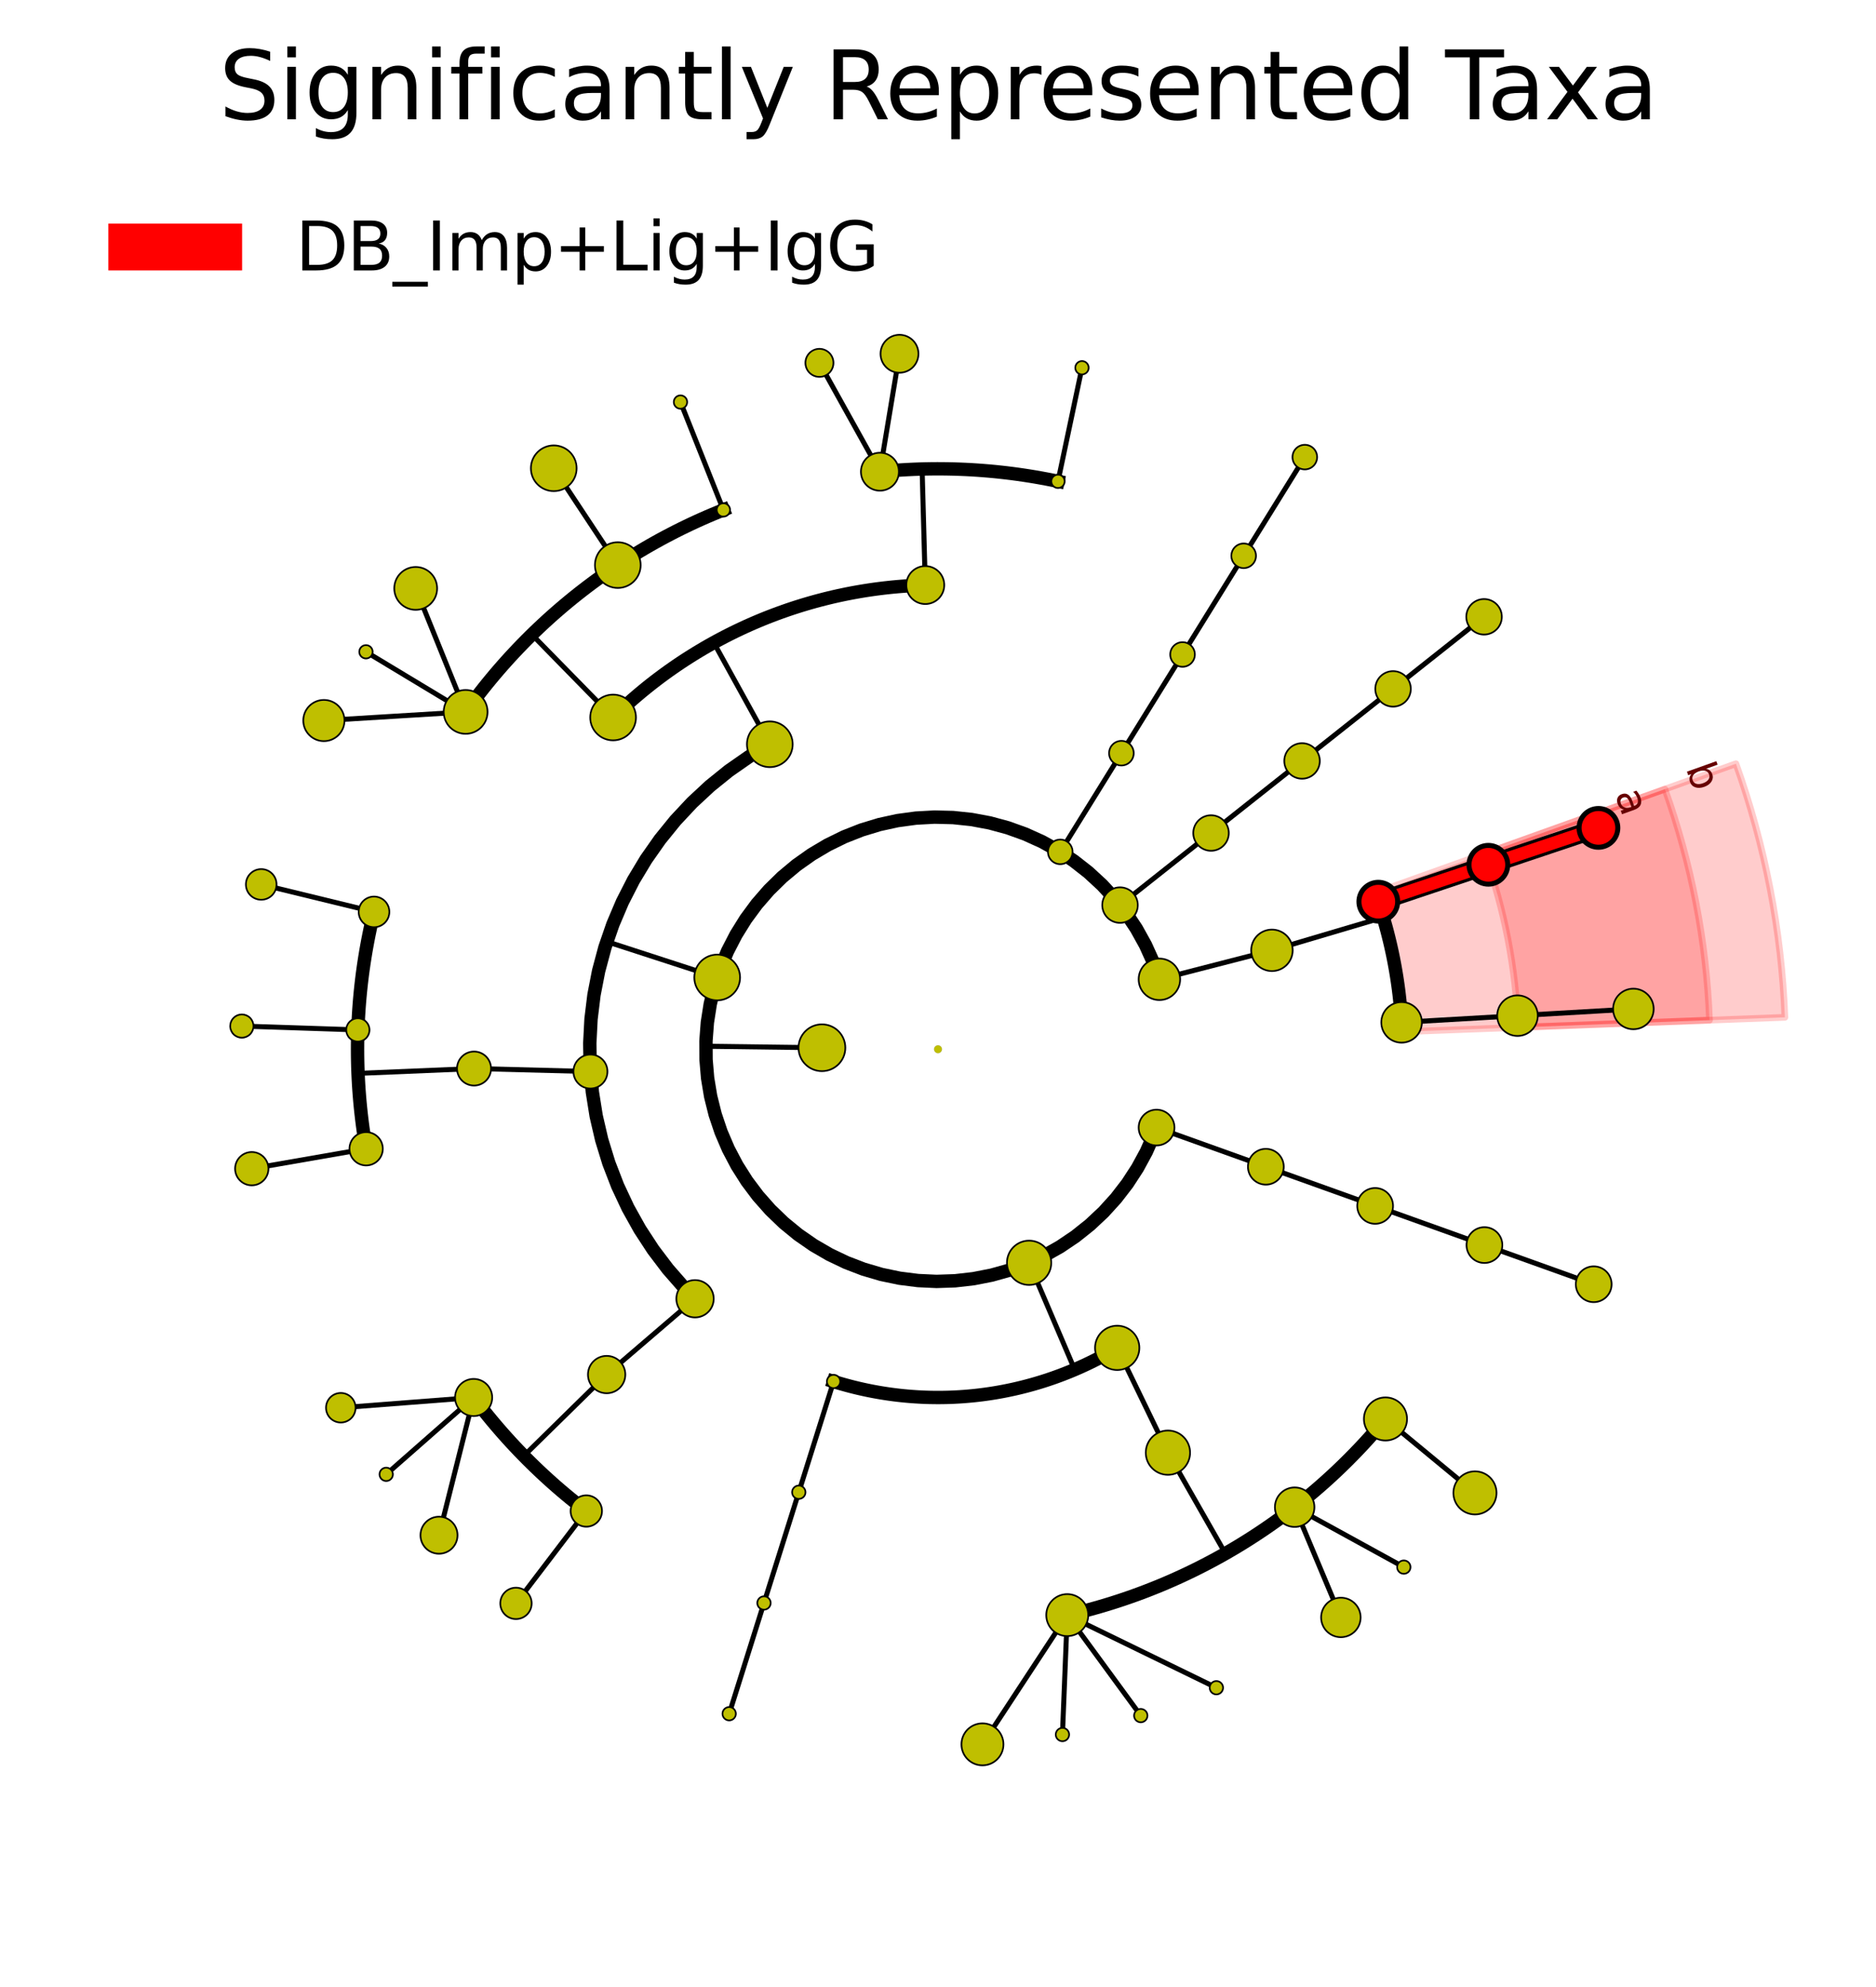 <?xml version="1.0" encoding="utf-8" standalone="no"?>
<!DOCTYPE svg PUBLIC "-//W3C//DTD SVG 1.1//EN"
  "http://www.w3.org/Graphics/SVG/1.1/DTD/svg11.dtd">
<svg xmlns:xlink="http://www.w3.org/1999/xlink" width="280.512pt" height="297.15pt" viewBox="0 0 280.512 297.15" xmlns="http://www.w3.org/2000/svg" version="1.1">
 <defs>
  <style type="text/css">*{stroke-linejoin: round; stroke-linecap: butt}</style>
 </defs>
 <g id="figure_1">
  <g id="patch_1">
   <path d="M -0 297.15 
L 280.512 297.15 
L 280.512 0 
L -0 0 
z
" style="fill: #ffffff"/>
  </g>
  <g id="axes_1">
   <g id="patch_2">
    <path d="M 226.989 153.626 
C 226.822 149.201 226.317 144.795 225.478 140.447 
C 224.639 136.099 223.468 131.822 221.977 127.653 
L 248.944 118.003 
C 250.929 123.548 252.485 129.237 253.601 135.02 
C 254.717 140.803 255.389 146.662 255.611 152.548 
z
" clip-path="url(#p414d634ba9)" style="fill: #ff0000; opacity: 0.2; stroke: #ff0000; stroke-linejoin: miter"/>
   </g>
   <g id="patch_3">
    <path d="M 140.256 156.894 
L 140.256 156.894 
L 140.256 156.894 
L 140.256 156.894 
z
" clip-path="url(#p414d634ba9)" style="fill: #ff0000; stroke: #000000; stroke-linejoin: miter"/>
   </g>
   <g id="patch_4">
    <path d="M 209.642 154.28 
C 209.509 150.74 209.105 147.215 208.434 143.737 
C 207.762 140.258 206.826 136.836 205.632 133.501 
L 259.568 114.202 
C 261.746 120.289 263.455 126.534 264.68 132.882 
C 265.905 139.23 266.643 145.662 266.886 152.123 
z
" clip-path="url(#p414d634ba9)" style="fill: #ff0000; opacity: 0.2; stroke: #ff0000; stroke-linejoin: miter"/>
   </g>
   <g id="patch_5">
    <path d="M 140.256 156.894 
L 140.256 156.894 
L 140.256 156.894 
L 140.256 156.894 
z
" clip-path="url(#p414d634ba9)" style="fill: #ff0000; stroke: #000000; stroke-linejoin: miter"/>
   </g>
   <g id="patch_6">
    <path d="M 140.256 156.894 
L 140.256 156.894 
L 140.256 156.894 
L 140.256 156.894 
z
" clip-path="url(#p414d634ba9)" style="fill: #ff0000"/>
   </g>
   <g id="matplotlib.axis_1"/>
   <g id="matplotlib.axis_2"/>
   <g id="line2d_1">
    <path d="M 226.905 151.873 
L 244.235 150.869 
" clip-path="url(#p414d634ba9)" style="fill: none; stroke: #000000; stroke-width: 0.75; stroke-linecap: square"/>
   </g>
   <g id="line2d_2">
    <path d="M 209.575 152.877 
L 226.905 151.873 
" clip-path="url(#p414d634ba9)" style="fill: none; stroke: #000000; stroke-width: 0.75; stroke-linecap: square"/>
   </g>
   <g id="line2d_3"/>
   <g id="line2d_4">
    <path d="M 222.551 129.311 
L 239.01 123.794 
" clip-path="url(#p414d634ba9)" style="fill: none; stroke: #000000; stroke-width: 2.812; stroke-linecap: square"/>
   </g>
   <g id="line2d_5">
    <path d="M 222.551 129.311 
L 239.01 123.794 
" clip-path="url(#p414d634ba9)" style="fill: none; stroke: #ff0000; stroke-width: 1.875; stroke-linecap: square"/>
   </g>
   <g id="line2d_6">
    <path d="M 206.092 134.828 
L 222.551 129.311 
" clip-path="url(#p414d634ba9)" style="fill: none; stroke: #000000; stroke-width: 2.812; stroke-linecap: square"/>
   </g>
   <g id="line2d_7">
    <path d="M 206.092 134.828 
L 222.551 129.311 
" clip-path="url(#p414d634ba9)" style="fill: none; stroke: #ff0000; stroke-width: 1.875; stroke-linecap: square"/>
   </g>
   <g id="line2d_8"/>
   <g id="line2d_9">
    <path d="M 190.188 142.103 
L 206.832 137.172 
" clip-path="url(#p414d634ba9)" style="fill: none; stroke: #000000; stroke-width: 0.75; stroke-linecap: square"/>
   </g>
   <g id="line2d_10">
    <path d="M 209.575 152.877 
L 209.532 152.184 
L 209.481 151.492 
L 209.424 150.8 
L 209.359 150.108 
L 209.288 149.418 
L 209.21 148.728 
L 209.125 148.039 
L 209.033 147.35 
L 208.934 146.663 
L 208.828 145.977 
L 208.715 145.292 
L 208.596 144.608 
L 208.47 143.925 
L 208.337 143.244 
L 208.197 142.563 
L 208.05 141.885 
L 207.897 141.208 
L 207.736 140.532 
L 207.569 139.858 
L 207.396 139.186 
L 207.215 138.515 
L 207.028 137.847 
L 206.834 137.18 
L 206.634 136.515 
L 206.427 135.852 
L 206.213 135.192 
" clip-path="url(#p414d634ba9)" style="fill: none; stroke: #000000; stroke-width: 2; stroke-linecap: square"/>
   </g>
   <g id="line2d_11">
    <path d="M 173.361 146.436 
L 190.188 142.103 
" clip-path="url(#p414d634ba9)" style="fill: none; stroke: #000000; stroke-width: 0.75; stroke-linecap: square"/>
   </g>
   <g id="line2d_12"/>
   <g id="line2d_13">
    <path d="M 208.298 103.009 
L 221.906 92.232 
" clip-path="url(#p414d634ba9)" style="fill: none; stroke: #000000; stroke-width: 0.75; stroke-linecap: square"/>
   </g>
   <g id="line2d_14">
    <path d="M 194.69 113.786 
L 208.298 103.009 
" clip-path="url(#p414d634ba9)" style="fill: none; stroke: #000000; stroke-width: 0.75; stroke-linecap: square"/>
   </g>
   <g id="line2d_15"/>
   <g id="line2d_16">
    <path d="M 181.081 124.563 
L 194.69 113.786 
" clip-path="url(#p414d634ba9)" style="fill: none; stroke: #000000; stroke-width: 0.75; stroke-linecap: square"/>
   </g>
   <g id="line2d_17"/>
   <g id="line2d_18">
    <path d="M 167.473 135.34 
L 181.081 124.563 
" clip-path="url(#p414d634ba9)" style="fill: none; stroke: #000000; stroke-width: 0.75; stroke-linecap: square"/>
   </g>
   <g id="line2d_19"/>
   <g id="line2d_20">
    <path d="M 185.962 83.109 
L 195.103 68.352 
" clip-path="url(#p414d634ba9)" style="fill: none; stroke: #000000; stroke-width: 0.75; stroke-linecap: square"/>
   </g>
   <g id="line2d_21">
    <path d="M 176.821 97.866 
L 185.962 83.109 
" clip-path="url(#p414d634ba9)" style="fill: none; stroke: #000000; stroke-width: 0.75; stroke-linecap: square"/>
   </g>
   <g id="line2d_22"/>
   <g id="line2d_23">
    <path d="M 167.68 112.623 
L 176.821 97.866 
" clip-path="url(#p414d634ba9)" style="fill: none; stroke: #000000; stroke-width: 0.75; stroke-linecap: square"/>
   </g>
   <g id="line2d_24"/>
   <g id="line2d_25">
    <path d="M 158.538 127.38 
L 167.68 112.623 
" clip-path="url(#p414d634ba9)" style="fill: none; stroke: #000000; stroke-width: 0.75; stroke-linecap: square"/>
   </g>
   <g id="line2d_26"/>
   <g id="line2d_27">
    <path d="M 158.196 71.974 
L 161.784 54.99 
" clip-path="url(#p414d634ba9)" style="fill: none; stroke: #000000; stroke-width: 0.75; stroke-linecap: square"/>
   </g>
   <g id="line2d_28">
    <path d="M 131.571 70.535 
L 134.499 52.9 
" clip-path="url(#p414d634ba9)" style="fill: none; stroke: #000000; stroke-width: 0.75; stroke-linecap: square"/>
   </g>
   <g id="line2d_29">
    <path d="M 131.571 70.535 
L 122.527 54.26 
" clip-path="url(#p414d634ba9)" style="fill: none; stroke: #000000; stroke-width: 0.75; stroke-linecap: square"/>
   </g>
   <g id="line2d_30">
    <path d="M 138.355 87.484 
L 137.88 70.132 
" clip-path="url(#p414d634ba9)" style="fill: none; stroke: #000000; stroke-width: 0.75; stroke-linecap: square"/>
   </g>
   <g id="line2d_31">
    <path d="M 158.196 71.974 
L 157.346 71.798 
L 156.494 71.632 
L 155.641 71.474 
L 154.786 71.324 
L 153.929 71.183 
L 153.071 71.051 
L 152.212 70.927 
L 151.352 70.811 
L 150.491 70.705 
L 149.628 70.607 
L 148.765 70.517 
L 147.901 70.437 
L 147.036 70.365 
L 146.17 70.301 
L 145.304 70.246 
L 144.437 70.2 
L 143.57 70.163 
L 142.703 70.134 
L 141.835 70.114 
L 140.967 70.102 
L 140.099 70.099 
L 139.231 70.105 
L 138.364 70.12 
L 137.496 70.143 
L 136.629 70.175 
L 135.762 70.216 
L 134.895 70.265 
L 134.029 70.323 
L 133.164 70.39 
L 132.299 70.465 
" clip-path="url(#p414d634ba9)" style="fill: none; stroke: #000000; stroke-width: 2; stroke-linecap: square"/>
   </g>
   <g id="line2d_32">
    <path d="M 108.167 76.249 
L 101.749 60.12 
" clip-path="url(#p414d634ba9)" style="fill: none; stroke: #000000; stroke-width: 0.75; stroke-linecap: square"/>
   </g>
   <g id="line2d_33">
    <path d="M 92.377 84.5 
L 82.802 70.021 
" clip-path="url(#p414d634ba9)" style="fill: none; stroke: #000000; stroke-width: 0.75; stroke-linecap: square"/>
   </g>
   <g id="line2d_34">
    <path d="M 69.624 106.451 
L 62.158 87.984 
" clip-path="url(#p414d634ba9)" style="fill: none; stroke: #000000; stroke-width: 0.75; stroke-linecap: square"/>
   </g>
   <g id="line2d_35">
    <path d="M 69.624 106.451 
L 54.722 97.465 
" clip-path="url(#p414d634ba9)" style="fill: none; stroke: #000000; stroke-width: 0.75; stroke-linecap: square"/>
   </g>
   <g id="line2d_36">
    <path d="M 69.624 106.451 
L 48.43 107.742 
" clip-path="url(#p414d634ba9)" style="fill: none; stroke: #000000; stroke-width: 0.75; stroke-linecap: square"/>
   </g>
   <g id="line2d_37">
    <path d="M 91.673 107.286 
L 79.527 94.884 
" clip-path="url(#p414d634ba9)" style="fill: none; stroke: #000000; stroke-width: 0.75; stroke-linecap: square"/>
   </g>
   <g id="line2d_38">
    <path d="M 108.167 76.249 
L 107.362 76.574 
L 106.56 76.907 
L 105.762 77.248 
L 104.967 77.597 
L 104.176 77.954 
L 103.389 78.318 
L 102.605 78.691 
L 101.825 79.071 
L 101.048 79.46 
L 100.276 79.856 
L 99.508 80.259 
L 98.743 80.671 
L 97.983 81.09 
L 97.227 81.516 
L 96.476 81.95 
L 95.728 82.392 
L 94.986 82.841 
L 94.247 83.297 
L 93.514 83.761 
L 92.785 84.232 
L 92.06 84.71 
L 91.341 85.196 
L 90.627 85.688 
L 89.917 86.188 
L 89.212 86.695 
L 88.513 87.209 
L 87.819 87.73 
L 87.13 88.258 
L 86.446 88.793 
L 85.768 89.334 
L 85.095 89.882 
L 84.428 90.437 
L 83.766 90.999 
L 83.11 91.567 
L 82.459 92.142 
L 81.815 92.723 
L 81.176 93.311 
L 80.543 93.905 
L 79.916 94.505 
L 79.295 95.111 
L 78.68 95.724 
L 78.072 96.343 
L 77.469 96.968 
L 76.873 97.599 
L 76.284 98.235 
L 75.7 98.878 
L 75.123 99.526 
L 74.553 100.181 
L 73.989 100.84 
L 73.432 101.506 
L 72.881 102.177 
L 72.338 102.853 
L 71.801 103.535 
L 71.27 104.222 
L 70.747 104.915 
L 70.231 105.613 
L 69.721 106.315 
" clip-path="url(#p414d634ba9)" style="fill: none; stroke: #000000; stroke-width: 2; stroke-linecap: square"/>
   </g>
   <g id="line2d_39">
    <path d="M 115.108 111.292 
L 106.725 96.091 
" clip-path="url(#p414d634ba9)" style="fill: none; stroke: #000000; stroke-width: 0.75; stroke-linecap: square"/>
   </g>
   <g id="line2d_40">
    <path d="M 138.355 87.484 
L 137.661 87.507 
L 136.968 87.536 
L 136.274 87.572 
L 135.581 87.616 
L 134.889 87.666 
L 134.197 87.723 
L 133.505 87.787 
L 132.815 87.858 
L 132.125 87.936 
L 131.435 88.021 
L 130.747 88.112 
L 130.06 88.211 
L 129.374 88.316 
L 128.688 88.429 
L 128.004 88.548 
L 127.321 88.674 
L 126.64 88.806 
L 125.96 88.946 
L 125.281 89.092 
L 124.604 89.245 
L 123.928 89.405 
L 123.254 89.572 
L 122.582 89.745 
L 121.911 89.925 
L 121.242 90.112 
L 120.575 90.306 
L 119.91 90.506 
L 119.248 90.713 
L 118.587 90.926 
L 117.928 91.146 
L 117.272 91.373 
L 116.618 91.606 
L 115.966 91.845 
L 115.317 92.091 
L 114.67 92.344 
L 114.026 92.603 
L 113.384 92.869 
L 112.745 93.141 
L 112.109 93.419 
L 111.476 93.703 
L 110.846 93.994 
L 110.218 94.292 
L 109.594 94.595 
L 108.972 94.905 
L 108.354 95.221 
L 107.739 95.543 
L 107.127 95.871 
L 106.518 96.206 
L 105.913 96.546 
L 105.311 96.892 
L 104.713 97.245 
L 104.118 97.603 
L 103.527 97.968 
L 102.94 98.338 
L 102.356 98.714 
L 101.776 99.096 
L 101.2 99.483 
L 100.628 99.877 
L 100.06 100.276 
L 99.496 100.681 
L 98.936 101.091 
L 98.38 101.507 
L 97.828 101.929 
L 97.28 102.356 
L 96.737 102.788 
L 96.198 103.226 
L 95.664 103.669 
L 95.134 104.118 
L 94.608 104.572 
L 94.087 105.031 
L 93.571 105.495 
L 93.059 105.965 
L 92.553 106.439 
L 92.05 106.919 
" clip-path="url(#p414d634ba9)" style="fill: none; stroke: #000000; stroke-width: 2; stroke-linecap: square"/>
   </g>
   <g id="line2d_41">
    <path d="M 55.926 136.356 
L 39.06 132.249 
" clip-path="url(#p414d634ba9)" style="fill: none; stroke: #000000; stroke-width: 0.75; stroke-linecap: square"/>
   </g>
   <g id="line2d_42">
    <path d="M 53.51 154.006 
L 36.16 153.429 
" clip-path="url(#p414d634ba9)" style="fill: none; stroke: #000000; stroke-width: 0.75; stroke-linecap: square"/>
   </g>
   <g id="line2d_43">
    <path d="M 54.747 171.778 
L 37.646 174.755 
" clip-path="url(#p414d634ba9)" style="fill: none; stroke: #000000; stroke-width: 0.75; stroke-linecap: square"/>
   </g>
   <g id="line2d_44">
    <path d="M 70.88 159.782 
L 53.537 160.504 
" clip-path="url(#p414d634ba9)" style="fill: none; stroke: #000000; stroke-width: 0.75; stroke-linecap: square"/>
   </g>
   <g id="line2d_45">
    <path d="M 55.926 136.356 
L 55.725 137.2 
L 55.532 138.047 
L 55.348 138.895 
L 55.173 139.745 
L 55.005 140.596 
L 54.847 141.45 
L 54.696 142.305 
L 54.555 143.161 
L 54.422 144.019 
L 54.297 144.878 
L 54.181 145.738 
L 54.074 146.599 
L 53.976 147.461 
L 53.886 148.325 
L 53.804 149.189 
L 53.731 150.054 
L 53.667 150.919 
L 53.612 151.785 
L 53.565 152.652 
L 53.527 153.519 
L 53.498 154.387 
L 53.477 155.254 
L 53.465 156.122 
L 53.462 156.99 
L 53.467 157.858 
L 53.481 158.726 
L 53.503 159.594 
L 53.535 160.461 
L 53.575 161.328 
L 53.623 162.194 
L 53.681 163.061 
L 53.747 163.926 
L 53.821 164.791 
L 53.905 165.655 
L 53.997 166.518 
L 54.097 167.38 
L 54.206 168.241 
L 54.324 169.101 
L 54.451 169.959 
L 54.585 170.817 
L 54.729 171.673 
" clip-path="url(#p414d634ba9)" style="fill: none; stroke: #000000; stroke-width: 2; stroke-linecap: square"/>
   </g>
   <g id="line2d_46">
    <path d="M 88.286 160.228 
L 70.88 159.782 
" clip-path="url(#p414d634ba9)" style="fill: none; stroke: #000000; stroke-width: 0.75; stroke-linecap: square"/>
   </g>
   <g id="line2d_47"/>
   <g id="line2d_48">
    <path d="M 70.82 208.969 
L 50.959 210.503 
" clip-path="url(#p414d634ba9)" style="fill: none; stroke: #000000; stroke-width: 0.75; stroke-linecap: square"/>
   </g>
   <g id="line2d_49">
    <path d="M 70.82 208.969 
L 57.748 220.458 
" clip-path="url(#p414d634ba9)" style="fill: none; stroke: #000000; stroke-width: 0.75; stroke-linecap: square"/>
   </g>
   <g id="line2d_50">
    <path d="M 70.82 208.969 
L 65.642 229.562 
" clip-path="url(#p414d634ba9)" style="fill: none; stroke: #000000; stroke-width: 0.75; stroke-linecap: square"/>
   </g>
   <g id="line2d_51">
    <path d="M 87.669 225.944 
L 77.152 239.754 
" clip-path="url(#p414d634ba9)" style="fill: none; stroke: #000000; stroke-width: 0.75; stroke-linecap: square"/>
   </g>
   <g id="line2d_52">
    <path d="M 90.71 205.541 
L 78.324 217.703 
" clip-path="url(#p414d634ba9)" style="fill: none; stroke: #000000; stroke-width: 0.75; stroke-linecap: square"/>
   </g>
   <g id="line2d_53">
    <path d="M 70.82 208.969 
L 71.344 209.661 
L 71.875 210.348 
L 72.413 211.029 
L 72.958 211.705 
L 73.509 212.375 
L 74.067 213.039 
L 74.632 213.699 
L 75.203 214.352 
L 75.781 215 
L 76.365 215.641 
L 76.956 216.277 
L 77.553 216.907 
L 78.156 217.531 
L 78.766 218.149 
L 79.381 218.761 
L 80.003 219.367 
L 80.631 219.966 
L 81.265 220.559 
L 81.904 221.146 
L 82.55 221.726 
L 83.201 222.3 
L 83.858 222.867 
L 84.52 223.428 
L 85.188 223.982 
L 85.862 224.529 
L 86.541 225.07 
L 87.225 225.604 
" clip-path="url(#p414d634ba9)" style="fill: none; stroke: #000000; stroke-width: 2; stroke-linecap: square"/>
   </g>
   <g id="line2d_54">
    <path d="M 103.926 194.205 
L 90.71 205.541 
" clip-path="url(#p414d634ba9)" style="fill: none; stroke: #000000; stroke-width: 0.75; stroke-linecap: square"/>
   </g>
   <g id="line2d_55"/>
   <g id="line2d_56">
    <path d="M 107.238 146.164 
L 90.729 140.799 
" clip-path="url(#p414d634ba9)" style="fill: none; stroke: #000000; stroke-width: 0.75; stroke-linecap: square"/>
   </g>
   <g id="line2d_57">
    <path d="M 115.108 111.292 
L 111.98 113.163 
L 108.99 115.247 
L 106.154 117.536 
L 103.485 120.018 
L 100.995 122.68 
L 98.699 125.51 
L 96.605 128.493 
L 94.726 131.616 
L 93.069 134.862 
L 91.644 138.217 
L 90.457 141.662 
L 89.513 145.183 
L 88.818 148.761 
L 88.375 152.378 
L 88.187 156.018 
L 88.253 159.662 
L 88.574 163.292 
L 89.148 166.892 
L 89.972 170.442 
L 91.043 173.926 
L 92.355 177.326 
L 93.901 180.626 
L 95.675 183.81 
L 97.667 186.863 
L 99.867 189.768 
L 102.265 192.512 
L 103.72 194.003 
L 103.72 194.003 
" clip-path="url(#p414d634ba9)" style="fill: none; stroke: #000000; stroke-width: 2; stroke-linecap: square"/>
   </g>
   <g id="line2d_58">
    <path d="M 114.236 239.696 
L 109.032 256.257 
" clip-path="url(#p414d634ba9)" style="fill: none; stroke: #000000; stroke-width: 0.75; stroke-linecap: square"/>
   </g>
   <g id="line2d_59">
    <path d="M 119.44 223.136 
L 114.236 239.696 
" clip-path="url(#p414d634ba9)" style="fill: none; stroke: #000000; stroke-width: 0.75; stroke-linecap: square"/>
   </g>
   <g id="line2d_60"/>
   <g id="line2d_61">
    <path d="M 124.644 206.575 
L 119.44 223.136 
" clip-path="url(#p414d634ba9)" style="fill: none; stroke: #000000; stroke-width: 0.75; stroke-linecap: square"/>
   </g>
   <g id="line2d_62"/>
   <g id="line2d_63">
    <path d="M 159.583 241.509 
L 146.903 260.835 
" clip-path="url(#p414d634ba9)" style="fill: none; stroke: #000000; stroke-width: 0.75; stroke-linecap: square"/>
   </g>
   <g id="line2d_64">
    <path d="M 159.583 241.509 
L 158.864 259.372 
" clip-path="url(#p414d634ba9)" style="fill: none; stroke: #000000; stroke-width: 0.75; stroke-linecap: square"/>
   </g>
   <g id="line2d_65">
    <path d="M 159.583 241.509 
L 170.575 256.537 
" clip-path="url(#p414d634ba9)" style="fill: none; stroke: #000000; stroke-width: 0.75; stroke-linecap: square"/>
   </g>
   <g id="line2d_66">
    <path d="M 159.583 241.509 
L 181.881 252.368 
" clip-path="url(#p414d634ba9)" style="fill: none; stroke: #000000; stroke-width: 0.75; stroke-linecap: square"/>
   </g>
   <g id="line2d_67">
    <path d="M 193.586 225.371 
L 200.497 241.858 
" clip-path="url(#p414d634ba9)" style="fill: none; stroke: #000000; stroke-width: 0.75; stroke-linecap: square"/>
   </g>
   <g id="line2d_68">
    <path d="M 193.586 225.371 
L 209.907 234.332 
" clip-path="url(#p414d634ba9)" style="fill: none; stroke: #000000; stroke-width: 0.75; stroke-linecap: square"/>
   </g>
   <g id="line2d_69">
    <path d="M 207.166 212.179 
L 220.547 223.235 
" clip-path="url(#p414d634ba9)" style="fill: none; stroke: #000000; stroke-width: 0.75; stroke-linecap: square"/>
   </g>
   <g id="line2d_70">
    <path d="M 174.637 217.22 
L 183.232 232.302 
" clip-path="url(#p414d634ba9)" style="fill: none; stroke: #000000; stroke-width: 0.75; stroke-linecap: square"/>
   </g>
   <g id="line2d_71">
    <path d="M 159.583 241.509 
L 160.428 241.312 
L 161.271 241.106 
L 162.112 240.891 
L 162.951 240.669 
L 163.787 240.438 
L 164.622 240.198 
L 165.453 239.95 
L 166.283 239.694 
L 167.109 239.43 
L 167.933 239.157 
L 168.755 238.876 
L 169.573 238.587 
L 170.389 238.29 
L 171.201 237.984 
L 172.01 237.671 
L 172.816 237.349 
L 173.619 237.02 
L 174.419 236.682 
L 175.215 236.337 
L 176.008 235.983 
L 176.797 235.622 
L 177.582 235.252 
L 178.364 234.875 
L 179.142 234.49 
L 179.916 234.097 
L 180.686 233.697 
L 181.452 233.289 
L 182.214 232.873 
L 182.972 232.45 
L 183.725 232.019 
L 184.474 231.58 
L 185.219 231.134 
L 185.959 230.681 
L 186.694 230.22 
L 187.425 229.752 
L 188.151 229.277 
L 188.873 228.794 
L 189.589 228.305 
L 190.301 227.808 
L 191.008 227.304 
L 191.709 226.793 
L 192.406 226.275 
L 193.097 225.75 
L 193.783 225.218 
L 194.463 224.679 
L 195.138 224.134 
L 195.808 223.582 
L 196.472 223.023 
L 197.131 222.457 
L 197.783 221.885 
L 198.43 221.307 
L 199.072 220.722 
L 199.707 220.13 
L 200.336 219.533 
L 200.96 218.929 
L 201.577 218.319 
L 202.188 217.702 
L 202.793 217.08 
L 203.392 216.452 
L 203.984 215.817 
L 204.57 215.177 
L 205.15 214.531 
L 205.723 213.879 
L 206.29 213.222 
L 206.85 212.559 
" clip-path="url(#p414d634ba9)" style="fill: none; stroke: #000000; stroke-width: 2; stroke-linecap: square"/>
   </g>
   <g id="line2d_72">
    <path d="M 167.051 201.548 
L 174.637 217.22 
" clip-path="url(#p414d634ba9)" style="fill: none; stroke: #000000; stroke-width: 0.75; stroke-linecap: square"/>
   </g>
   <g id="line2d_73"/>
   <g id="line2d_74">
    <path d="M 153.878 188.827 
L 160.69 204.794 
" clip-path="url(#p414d634ba9)" style="fill: none; stroke: #000000; stroke-width: 0.75; stroke-linecap: square"/>
   </g>
   <g id="line2d_75">
    <path d="M 124.644 206.575 
L 125.142 206.729 
L 125.641 206.878 
L 126.141 207.021 
L 126.643 207.16 
L 127.147 207.294 
L 127.651 207.422 
L 128.157 207.546 
L 128.664 207.664 
L 129.173 207.777 
L 129.682 207.886 
L 130.192 207.989 
L 130.704 208.087 
L 131.216 208.18 
L 131.73 208.268 
L 132.244 208.35 
L 132.759 208.428 
L 133.274 208.5 
L 133.791 208.568 
L 134.308 208.63 
L 134.826 208.687 
L 135.344 208.738 
L 135.862 208.785 
L 136.382 208.826 
L 136.901 208.862 
L 137.421 208.893 
L 137.941 208.919 
L 138.461 208.94 
L 138.982 208.955 
L 139.503 208.965 
L 140.023 208.97 
L 140.544 208.97 
L 141.065 208.964 
L 141.585 208.954 
L 142.106 208.938 
L 142.626 208.917 
L 143.146 208.89 
L 143.666 208.859 
L 144.186 208.822 
L 144.705 208.78 
L 145.223 208.733 
L 145.742 208.681 
L 146.259 208.623 
L 146.776 208.561 
L 147.292 208.493 
L 147.808 208.42 
L 148.323 208.342 
L 148.837 208.259 
L 149.35 208.17 
L 149.863 208.077 
L 150.374 207.978 
L 150.884 207.874 
L 151.394 207.766 
L 151.902 207.652 
L 152.409 207.533 
L 152.914 207.409 
L 153.419 207.28 
L 153.922 207.145 
L 154.424 207.006 
L 154.924 206.862 
L 155.423 206.713 
L 155.921 206.559 
L 156.417 206.4 
L 156.911 206.235 
L 157.403 206.066 
L 157.894 205.893 
L 158.383 205.714 
L 158.871 205.53 
L 159.356 205.341 
L 159.84 205.148 
L 160.321 204.95 
L 160.801 204.747 
L 161.278 204.539 
L 161.754 204.326 
L 162.227 204.109 
L 162.698 203.887 
L 163.167 203.66 
L 163.633 203.429 
L 164.097 203.193 
L 164.559 202.952 
L 165.018 202.707 
L 165.475 202.457 
L 165.93 202.202 
L 166.382 201.943 
L 166.831 201.68 
" clip-path="url(#p414d634ba9)" style="fill: none; stroke: #000000; stroke-width: 2; stroke-linecap: square"/>
   </g>
   <g id="line2d_76">
    <path d="M 221.961 186.178 
L 238.302 192.035 
" clip-path="url(#p414d634ba9)" style="fill: none; stroke: #000000; stroke-width: 0.75; stroke-linecap: square"/>
   </g>
   <g id="line2d_77">
    <path d="M 205.62 180.321 
L 221.961 186.178 
" clip-path="url(#p414d634ba9)" style="fill: none; stroke: #000000; stroke-width: 0.75; stroke-linecap: square"/>
   </g>
   <g id="line2d_78"/>
   <g id="line2d_79">
    <path d="M 189.279 174.464 
L 205.62 180.321 
" clip-path="url(#p414d634ba9)" style="fill: none; stroke: #000000; stroke-width: 0.75; stroke-linecap: square"/>
   </g>
   <g id="line2d_80"/>
   <g id="line2d_81">
    <path d="M 172.938 168.607 
L 189.279 174.464 
" clip-path="url(#p414d634ba9)" style="fill: none; stroke: #000000; stroke-width: 0.75; stroke-linecap: square"/>
   </g>
   <g id="line2d_82"/>
   <g id="line2d_83">
    <path d="M 122.899 156.671 
L 105.541 156.448 
" clip-path="url(#p414d634ba9)" style="fill: none; stroke: #000000; stroke-width: 0.75; stroke-linecap: square"/>
   </g>
   <g id="line2d_84">
    <path d="M 173.361 146.436 
L 172.42 143.824 
L 171.273 141.296 
L 169.927 138.867 
L 168.391 136.553 
L 166.676 134.37 
L 164.791 132.331 
L 162.75 130.449 
L 160.565 128.736 
L 158.249 127.203 
L 155.819 125.86 
L 153.289 124.715 
L 150.676 123.777 
L 147.996 123.05 
L 145.267 122.54 
L 142.505 122.249 
L 139.729 122.18 
L 136.957 122.333 
L 134.206 122.707 
L 131.493 123.3 
L 128.836 124.108 
L 126.253 125.125 
L 123.759 126.346 
L 121.37 127.762 
L 119.103 129.364 
L 116.97 131.143 
L 114.987 133.086 
L 113.165 135.182 
L 111.517 137.416 
L 110.052 139.775 
L 108.781 142.244 
L 107.711 144.806 
L 106.849 147.445 
L 106.2 150.145 
L 105.77 152.888 
L 105.56 155.657 
L 105.572 158.434 
L 105.806 161.201 
L 106.261 163.94 
L 106.933 166.634 
L 107.817 169.266 
L 108.91 171.819 
L 110.203 174.276 
L 111.688 176.622 
L 113.356 178.842 
L 115.196 180.921 
L 117.196 182.847 
L 119.344 184.607 
L 121.626 186.19 
L 124.026 187.585 
L 126.531 188.783 
L 129.123 189.778 
L 131.787 190.563 
L 134.505 191.132 
L 137.259 191.482 
L 140.033 191.611 
L 142.808 191.518 
L 145.567 191.203 
L 148.292 190.669 
L 150.965 189.919 
L 153.57 188.957 
L 156.09 187.791 
L 158.508 186.427 
L 160.81 184.873 
L 162.98 183.141 
L 165.005 181.242 
L 166.872 179.186 
L 168.568 176.988 
L 170.083 174.661 
L 171.408 172.22 
L 172.533 169.682 
L 172.902 168.708 
L 172.902 168.708 
" clip-path="url(#p414d634ba9)" style="fill: none; stroke: #000000; stroke-width: 2; stroke-linecap: square"/>
   </g>
   <g id="line2d_85">
    <defs>
     <path id="m493418531e" d="M 0 3.418 
C 0.907 3.418 1.776 3.058 2.417 2.417 
C 3.058 1.776 3.418 0.907 3.418 0 
C 3.418 -0.907 3.058 -1.776 2.417 -2.417 
C 1.776 -3.058 0.907 -3.418 0 -3.418 
C -0.907 -3.418 -1.776 -3.058 -2.417 -2.417 
C -3.058 -1.776 -3.418 -0.907 -3.418 0 
C -3.418 0.907 -3.058 1.776 -2.417 2.417 
C -1.776 3.058 -0.907 3.418 0 3.418 
z
" style="stroke: #000000; stroke-width: 0.25"/>
    </defs>
    <g clip-path="url(#p414d634ba9)">
     <use xlink:href="#m493418531e" x="82.802" y="70.021" style="fill: #bfbf00; stroke: #000000; stroke-width: 0.25"/>
    </g>
   </g>
   <g id="line2d_86">
    <g clip-path="url(#p414d634ba9)">
     <use xlink:href="#m493418531e" x="92.377" y="84.5" style="fill: #bfbf00; stroke: #000000; stroke-width: 0.25"/>
    </g>
   </g>
   <g id="line2d_87">
    <defs>
     <path id="m2d0900fce0" d="M 0 3.204 
C 0.85 3.204 1.665 2.867 2.266 2.266 
C 2.867 1.665 3.204 0.85 3.204 0 
C 3.204 -0.85 2.867 -1.665 2.266 -2.266 
C 1.665 -2.867 0.85 -3.204 0 -3.204 
C -0.85 -3.204 -1.665 -2.867 -2.266 -2.266 
C -2.867 -1.665 -3.204 -0.85 -3.204 0 
C -3.204 0.85 -2.867 1.665 -2.266 2.266 
C -1.665 2.867 -0.85 3.204 0 3.204 
z
" style="stroke: #000000; stroke-width: 0.25"/>
    </defs>
    <g clip-path="url(#p414d634ba9)">
     <use xlink:href="#m2d0900fce0" x="62.158" y="87.984" style="fill: #bfbf00; stroke: #000000; stroke-width: 0.25"/>
    </g>
   </g>
   <g id="line2d_88">
    <defs>
     <path id="m5a93af85b0" d="M 0 3.08 
C 0.817 3.08 1.6 2.755 2.178 2.178 
C 2.755 1.6 3.08 0.817 3.08 0 
C 3.08 -0.817 2.755 -1.6 2.178 -2.178 
C 1.6 -2.755 0.817 -3.08 0 -3.08 
C -0.817 -3.08 -1.6 -2.755 -2.178 -2.178 
C -2.755 -1.6 -3.08 -0.817 -3.08 0 
C -3.08 0.817 -2.755 1.6 -2.178 2.178 
C -1.6 2.755 -0.817 3.08 0 3.08 
z
" style="stroke: #000000; stroke-width: 0.25"/>
    </defs>
    <g clip-path="url(#p414d634ba9)">
     <use xlink:href="#m5a93af85b0" x="48.43" y="107.742" style="fill: #bfbf00; stroke: #000000; stroke-width: 0.25"/>
    </g>
   </g>
   <g id="line2d_89">
    <defs>
     <path id="m09cbd39530" d="M 0 1 
C 0.265 1 0.52 0.895 0.707 0.707 
C 0.895 0.52 1 0.265 1 0 
C 1 -0.265 0.895 -0.52 0.707 -0.707 
C 0.52 -0.895 0.265 -1 0 -1 
C -0.265 -1 -0.52 -0.895 -0.707 -0.707 
C -0.895 -0.52 -1 -0.265 -1 0 
C -1 0.265 -0.895 0.52 -0.707 0.707 
C -0.52 0.895 -0.265 1 0 1 
z
" style="stroke: #000000; stroke-width: 0.25"/>
    </defs>
    <g clip-path="url(#p414d634ba9)">
     <use xlink:href="#m09cbd39530" x="54.722" y="97.465" style="fill: #bfbf00; stroke: #000000; stroke-width: 0.25"/>
    </g>
   </g>
   <g id="line2d_90">
    <defs>
     <path id="m835af4c1b2" d="M 0 3.278 
C 0.869 3.278 1.703 2.933 2.318 2.318 
C 2.933 1.703 3.278 0.869 3.278 0 
C 3.278 -0.869 2.933 -1.703 2.318 -2.318 
C 1.703 -2.933 0.869 -3.278 0 -3.278 
C -0.869 -3.278 -1.703 -2.933 -2.318 -2.318 
C -2.933 -1.703 -3.278 -0.869 -3.278 0 
C -3.278 0.869 -2.933 1.703 -2.318 2.318 
C -1.703 2.933 -0.869 3.278 0 3.278 
z
" style="stroke: #000000; stroke-width: 0.25"/>
    </defs>
    <g clip-path="url(#p414d634ba9)">
     <use xlink:href="#m835af4c1b2" x="69.624" y="106.451" style="fill: #bfbf00; stroke: #000000; stroke-width: 0.25"/>
    </g>
   </g>
   <g id="line2d_91">
    <g clip-path="url(#p414d634ba9)">
     <use xlink:href="#m09cbd39530" x="101.749" y="60.12" style="fill: #bfbf00; stroke: #000000; stroke-width: 0.25"/>
    </g>
   </g>
   <g id="line2d_92">
    <g clip-path="url(#p414d634ba9)">
     <use xlink:href="#m09cbd39530" x="108.167" y="76.249" style="fill: #bfbf00; stroke: #000000; stroke-width: 0.25"/>
    </g>
   </g>
   <g id="line2d_93">
    <defs>
     <path id="m687194d87a" d="M 0 3.419 
C 0.907 3.419 1.777 3.059 2.418 2.418 
C 3.059 1.777 3.419 0.907 3.419 0 
C 3.419 -0.907 3.059 -1.777 2.418 -2.418 
C 1.777 -3.059 0.907 -3.419 0 -3.419 
C -0.907 -3.419 -1.777 -3.059 -2.418 -2.418 
C -3.059 -1.777 -3.419 -0.907 -3.419 0 
C -3.419 0.907 -3.059 1.777 -2.418 2.418 
C -1.777 3.059 -0.907 3.419 0 3.419 
z
" style="stroke: #000000; stroke-width: 0.25"/>
    </defs>
    <g clip-path="url(#p414d634ba9)">
     <use xlink:href="#m687194d87a" x="91.673" y="107.286" style="fill: #bfbf00; stroke: #000000; stroke-width: 0.25"/>
    </g>
   </g>
   <g id="line2d_94">
    <defs>
     <path id="m40923a9aa0" d="M 0 2.835 
C 0.752 2.835 1.473 2.536 2.004 2.004 
C 2.536 1.473 2.835 0.752 2.835 0 
C 2.835 -0.752 2.536 -1.473 2.004 -2.004 
C 1.473 -2.536 0.752 -2.835 0 -2.835 
C -0.752 -2.835 -1.473 -2.536 -2.004 -2.004 
C -2.536 -1.473 -2.835 -0.752 -2.835 0 
C -2.835 0.752 -2.536 1.473 -2.004 2.004 
C -1.473 2.536 -0.752 2.835 0 2.835 
z
" style="stroke: #000000; stroke-width: 0.25"/>
    </defs>
    <g clip-path="url(#p414d634ba9)">
     <use xlink:href="#m40923a9aa0" x="134.499" y="52.9" style="fill: #bfbf00; stroke: #000000; stroke-width: 0.25"/>
    </g>
   </g>
   <g id="line2d_95">
    <defs>
     <path id="mfba2eecaaa" d="M 0 2.096 
C 0.556 2.096 1.089 1.875 1.482 1.482 
C 1.875 1.089 2.096 0.556 2.096 0 
C 2.096 -0.556 1.875 -1.089 1.482 -1.482 
C 1.089 -1.875 0.556 -2.096 0 -2.096 
C -0.556 -2.096 -1.089 -1.875 -1.482 -1.482 
C -1.875 -1.089 -2.096 -0.556 -2.096 0 
C -2.096 0.556 -1.875 1.089 -1.482 1.482 
C -1.089 1.875 -0.556 2.096 0 2.096 
z
" style="stroke: #000000; stroke-width: 0.25"/>
    </defs>
    <g clip-path="url(#p414d634ba9)">
     <use xlink:href="#mfba2eecaaa" x="122.527" y="54.26" style="fill: #bfbf00; stroke: #000000; stroke-width: 0.25"/>
    </g>
   </g>
   <g id="line2d_96">
    <defs>
     <path id="m0a0eef6598" d="M 0 2.838 
C 0.753 2.838 1.474 2.539 2.007 2.007 
C 2.539 1.474 2.838 0.753 2.838 0 
C 2.838 -0.753 2.539 -1.474 2.007 -2.007 
C 1.474 -2.539 0.753 -2.838 0 -2.838 
C -0.753 -2.838 -1.474 -2.539 -2.007 -2.007 
C -2.539 -1.474 -2.838 -0.753 -2.838 0 
C -2.838 0.753 -2.539 1.474 -2.007 2.007 
C -1.474 2.539 -0.753 2.838 0 2.838 
z
" style="stroke: #000000; stroke-width: 0.25"/>
    </defs>
    <g clip-path="url(#p414d634ba9)">
     <use xlink:href="#m0a0eef6598" x="131.571" y="70.535" style="fill: #bfbf00; stroke: #000000; stroke-width: 0.25"/>
    </g>
   </g>
   <g id="line2d_97">
    <g clip-path="url(#p414d634ba9)">
     <use xlink:href="#m09cbd39530" x="161.784" y="54.99" style="fill: #bfbf00; stroke: #000000; stroke-width: 0.25"/>
    </g>
   </g>
   <g id="line2d_98">
    <g clip-path="url(#p414d634ba9)">
     <use xlink:href="#m09cbd39530" x="158.196" y="71.974" style="fill: #bfbf00; stroke: #000000; stroke-width: 0.25"/>
    </g>
   </g>
   <g id="line2d_99">
    <g clip-path="url(#p414d634ba9)">
     <use xlink:href="#m0a0eef6598" x="138.355" y="87.484" style="fill: #bfbf00; stroke: #000000; stroke-width: 0.25"/>
    </g>
   </g>
   <g id="line2d_100">
    <defs>
     <path id="m5a4e43372e" d="M 0 3.419 
C 0.907 3.419 1.777 3.059 2.418 2.418 
C 3.059 1.777 3.419 0.907 3.419 0 
C 3.419 -0.907 3.059 -1.777 2.418 -2.418 
C 1.777 -3.059 0.907 -3.419 0 -3.419 
C -0.907 -3.419 -1.777 -3.059 -2.418 -2.418 
C -3.059 -1.777 -3.419 -0.907 -3.419 0 
C -3.419 0.907 -3.059 1.777 -2.418 2.418 
C -1.777 3.059 -0.907 3.419 0 3.419 
z
" style="stroke: #000000; stroke-width: 0.25"/>
    </defs>
    <g clip-path="url(#p414d634ba9)">
     <use xlink:href="#m5a4e43372e" x="115.108" y="111.292" style="fill: #bfbf00; stroke: #000000; stroke-width: 0.25"/>
    </g>
   </g>
   <g id="line2d_101">
    <defs>
     <path id="md9f557d406" d="M 0 2.769 
C 0.734 2.769 1.439 2.478 1.958 1.958 
C 2.478 1.439 2.769 0.734 2.769 0 
C 2.769 -0.734 2.478 -1.439 1.958 -1.958 
C 1.439 -2.478 0.734 -2.769 0 -2.769 
C -0.734 -2.769 -1.439 -2.478 -1.958 -1.958 
C -2.478 -1.439 -2.769 -0.734 -2.769 0 
C -2.769 0.734 -2.478 1.439 -1.958 1.958 
C -1.439 2.478 -0.734 2.769 0 2.769 
z
" style="stroke: #000000; stroke-width: 0.25"/>
    </defs>
    <g clip-path="url(#p414d634ba9)">
     <use xlink:href="#md9f557d406" x="65.642" y="229.562" style="fill: #bfbf00; stroke: #000000; stroke-width: 0.25"/>
    </g>
   </g>
   <g id="line2d_102">
    <defs>
     <path id="m0283d11609" d="M 0 2.21 
C 0.586 2.21 1.148 1.977 1.562 1.562 
C 1.977 1.148 2.21 0.586 2.21 0 
C 2.21 -0.586 1.977 -1.148 1.562 -1.562 
C 1.148 -1.977 0.586 -2.21 0 -2.21 
C -0.586 -2.21 -1.148 -1.977 -1.562 -1.562 
C -1.977 -1.148 -2.21 -0.586 -2.21 0 
C -2.21 0.586 -1.977 1.148 -1.562 1.562 
C -1.148 1.977 -0.586 2.21 0 2.21 
z
" style="stroke: #000000; stroke-width: 0.25"/>
    </defs>
    <g clip-path="url(#p414d634ba9)">
     <use xlink:href="#m0283d11609" x="50.959" y="210.503" style="fill: #bfbf00; stroke: #000000; stroke-width: 0.25"/>
    </g>
   </g>
   <g id="line2d_103">
    <g clip-path="url(#p414d634ba9)">
     <use xlink:href="#m09cbd39530" x="57.748" y="220.458" style="fill: #bfbf00; stroke: #000000; stroke-width: 0.25"/>
    </g>
   </g>
   <g id="line2d_104">
    <defs>
     <path id="m0cd14c0a01" d="M 0 2.777 
C 0.737 2.777 1.443 2.485 1.964 1.964 
C 2.485 1.443 2.777 0.737 2.777 0 
C 2.777 -0.737 2.485 -1.443 1.964 -1.964 
C 1.443 -2.485 0.737 -2.777 0 -2.777 
C -0.737 -2.777 -1.443 -2.485 -1.964 -1.964 
C -2.485 -1.443 -2.777 -0.737 -2.777 0 
C -2.777 0.737 -2.485 1.443 -1.964 1.964 
C -1.443 2.485 -0.737 2.777 0 2.777 
z
" style="stroke: #000000; stroke-width: 0.25"/>
    </defs>
    <g clip-path="url(#p414d634ba9)">
     <use xlink:href="#m0cd14c0a01" x="70.82" y="208.969" style="fill: #bfbf00; stroke: #000000; stroke-width: 0.25"/>
    </g>
   </g>
   <g id="line2d_105">
    <defs>
     <path id="mdc029021de" d="M 0 2.346 
C 0.622 2.346 1.219 2.099 1.659 1.659 
C 2.099 1.219 2.346 0.622 2.346 0 
C 2.346 -0.622 2.099 -1.219 1.659 -1.659 
C 1.219 -2.099 0.622 -2.346 0 -2.346 
C -0.622 -2.346 -1.219 -2.099 -1.659 -1.659 
C -2.099 -1.219 -2.346 -0.622 -2.346 0 
C -2.346 0.622 -2.099 1.219 -1.659 1.659 
C -1.219 2.099 -0.622 2.346 0 2.346 
z
" style="stroke: #000000; stroke-width: 0.25"/>
    </defs>
    <g clip-path="url(#p414d634ba9)">
     <use xlink:href="#mdc029021de" x="77.152" y="239.754" style="fill: #bfbf00; stroke: #000000; stroke-width: 0.25"/>
    </g>
   </g>
   <g id="line2d_106">
    <g clip-path="url(#p414d634ba9)">
     <use xlink:href="#mdc029021de" x="87.669" y="225.944" style="fill: #bfbf00; stroke: #000000; stroke-width: 0.25"/>
    </g>
   </g>
   <g id="line2d_107">
    <defs>
     <path id="m65fba8dedf" d="M 0 2.793 
C 0.741 2.793 1.451 2.499 1.975 1.975 
C 2.499 1.451 2.793 0.741 2.793 0 
C 2.793 -0.741 2.499 -1.451 1.975 -1.975 
C 1.451 -2.499 0.741 -2.793 0 -2.793 
C -0.741 -2.793 -1.451 -2.499 -1.975 -1.975 
C -2.499 -1.451 -2.793 -0.741 -2.793 0 
C -2.793 0.741 -2.499 1.451 -1.975 1.975 
C -1.451 2.499 -0.741 2.793 0 2.793 
z
" style="stroke: #000000; stroke-width: 0.25"/>
    </defs>
    <g clip-path="url(#p414d634ba9)">
     <use xlink:href="#m65fba8dedf" x="90.71" y="205.541" style="fill: #bfbf00; stroke: #000000; stroke-width: 0.25"/>
    </g>
   </g>
   <g id="line2d_108">
    <g clip-path="url(#p414d634ba9)">
     <use xlink:href="#m65fba8dedf" x="103.926" y="194.205" style="fill: #bfbf00; stroke: #000000; stroke-width: 0.25"/>
    </g>
   </g>
   <g id="line2d_109">
    <defs>
     <path id="mfd2bc6ae5a" d="M 0 2.492 
C 0.661 2.492 1.295 2.229 1.762 1.762 
C 2.229 1.295 2.492 0.661 2.492 0 
C 2.492 -0.661 2.229 -1.295 1.762 -1.762 
C 1.295 -2.229 0.661 -2.492 0 -2.492 
C -0.661 -2.492 -1.295 -2.229 -1.762 -1.762 
C -2.229 -1.295 -2.492 -0.661 -2.492 0 
C -2.492 0.661 -2.229 1.295 -1.762 1.762 
C -1.295 2.229 -0.661 2.492 0 2.492 
z
" style="stroke: #000000; stroke-width: 0.25"/>
    </defs>
    <g clip-path="url(#p414d634ba9)">
     <use xlink:href="#mfd2bc6ae5a" x="37.646" y="174.755" style="fill: #bfbf00; stroke: #000000; stroke-width: 0.25"/>
    </g>
   </g>
   <g id="line2d_110">
    <g clip-path="url(#p414d634ba9)">
     <use xlink:href="#mfd2bc6ae5a" x="54.747" y="171.778" style="fill: #bfbf00; stroke: #000000; stroke-width: 0.25"/>
    </g>
   </g>
   <g id="line2d_111">
    <defs>
     <path id="md324bbc8ef" d="M 0 2.292 
C 0.608 2.292 1.191 2.051 1.621 1.621 
C 2.051 1.191 2.292 0.608 2.292 0 
C 2.292 -0.608 2.051 -1.191 1.621 -1.621 
C 1.191 -2.051 0.608 -2.292 0 -2.292 
C -0.608 -2.292 -1.191 -2.051 -1.621 -1.621 
C -2.051 -1.191 -2.292 -0.608 -2.292 0 
C -2.292 0.608 -2.051 1.191 -1.621 1.621 
C -1.191 2.051 -0.608 2.292 0 2.292 
z
" style="stroke: #000000; stroke-width: 0.25"/>
    </defs>
    <g clip-path="url(#p414d634ba9)">
     <use xlink:href="#md324bbc8ef" x="39.06" y="132.249" style="fill: #bfbf00; stroke: #000000; stroke-width: 0.25"/>
    </g>
   </g>
   <g id="line2d_112">
    <g clip-path="url(#p414d634ba9)">
     <use xlink:href="#md324bbc8ef" x="55.926" y="136.356" style="fill: #bfbf00; stroke: #000000; stroke-width: 0.25"/>
    </g>
   </g>
   <g id="line2d_113">
    <defs>
     <path id="m4f33a69504" d="M 0 1.74 
C 0.461 1.74 0.904 1.556 1.23 1.23 
C 1.556 0.904 1.74 0.461 1.74 0 
C 1.74 -0.461 1.556 -0.904 1.23 -1.23 
C 0.904 -1.556 0.461 -1.74 0 -1.74 
C -0.461 -1.74 -0.904 -1.556 -1.23 -1.23 
C -1.556 -0.904 -1.74 -0.461 -1.74 0 
C -1.74 0.461 -1.556 0.904 -1.23 1.23 
C -0.904 1.556 -0.461 1.74 0 1.74 
z
" style="stroke: #000000; stroke-width: 0.25"/>
    </defs>
    <g clip-path="url(#p414d634ba9)">
     <use xlink:href="#m4f33a69504" x="36.16" y="153.429" style="fill: #bfbf00; stroke: #000000; stroke-width: 0.25"/>
    </g>
   </g>
   <g id="line2d_114">
    <g clip-path="url(#p414d634ba9)">
     <use xlink:href="#m4f33a69504" x="53.51" y="154.006" style="fill: #bfbf00; stroke: #000000; stroke-width: 0.25"/>
    </g>
   </g>
   <g id="line2d_115">
    <defs>
     <path id="m01d48f46ce" d="M 0 2.544 
C 0.675 2.544 1.322 2.276 1.799 1.799 
C 2.276 1.322 2.544 0.675 2.544 0 
C 2.544 -0.675 2.276 -1.322 1.799 -1.799 
C 1.322 -2.276 0.675 -2.544 0 -2.544 
C -0.675 -2.544 -1.322 -2.276 -1.799 -1.799 
C -2.276 -1.322 -2.544 -0.675 -2.544 0 
C -2.544 0.675 -2.276 1.322 -1.799 1.799 
C -1.322 2.276 -0.675 2.544 0 2.544 
z
" style="stroke: #000000; stroke-width: 0.25"/>
    </defs>
    <g clip-path="url(#p414d634ba9)">
     <use xlink:href="#m01d48f46ce" x="70.88" y="159.782" style="fill: #bfbf00; stroke: #000000; stroke-width: 0.25"/>
    </g>
   </g>
   <g id="line2d_116">
    <g clip-path="url(#p414d634ba9)">
     <use xlink:href="#m01d48f46ce" x="88.286" y="160.228" style="fill: #bfbf00; stroke: #000000; stroke-width: 0.25"/>
    </g>
   </g>
   <g id="line2d_117">
    <defs>
     <path id="m0d7b74f70f" d="M 0 3.42 
C 0.907 3.42 1.777 3.059 2.418 2.418 
C 3.059 1.777 3.42 0.907 3.42 0 
C 3.42 -0.907 3.059 -1.777 2.418 -2.418 
C 1.777 -3.059 0.907 -3.42 0 -3.42 
C -0.907 -3.42 -1.777 -3.059 -2.418 -2.418 
C -3.059 -1.777 -3.42 -0.907 -3.42 0 
C -3.42 0.907 -3.059 1.777 -2.418 2.418 
C -1.777 3.059 -0.907 3.42 0 3.42 
z
" style="stroke: #000000; stroke-width: 0.25"/>
    </defs>
    <g clip-path="url(#p414d634ba9)">
     <use xlink:href="#m0d7b74f70f" x="107.238" y="146.164" style="fill: #bfbf00; stroke: #000000; stroke-width: 0.25"/>
    </g>
   </g>
   <g id="line2d_118">
    <defs>
     <path id="mddc00c1350" d="M 0 3.224 
C 0.855 3.224 1.675 2.885 2.28 2.28 
C 2.885 1.675 3.224 0.855 3.224 0 
C 3.224 -0.855 2.885 -1.675 2.28 -2.28 
C 1.675 -2.885 0.855 -3.224 0 -3.224 
C -0.855 -3.224 -1.675 -2.885 -2.28 -2.28 
C -2.885 -1.675 -3.224 -0.855 -3.224 0 
C -3.224 0.855 -2.885 1.675 -2.28 2.28 
C -1.675 2.885 -0.855 3.224 0 3.224 
z
" style="stroke: #000000; stroke-width: 0.25"/>
    </defs>
    <g clip-path="url(#p414d634ba9)">
     <use xlink:href="#mddc00c1350" x="220.547" y="223.235" style="fill: #bfbf00; stroke: #000000; stroke-width: 0.25"/>
    </g>
   </g>
   <g id="line2d_119">
    <g clip-path="url(#p414d634ba9)">
     <use xlink:href="#mddc00c1350" x="207.166" y="212.179" style="fill: #bfbf00; stroke: #000000; stroke-width: 0.25"/>
    </g>
   </g>
   <g id="line2d_120">
    <defs>
     <path id="m0798fad9ca" d="M 0 3.14 
C 0.833 3.14 1.632 2.81 2.221 2.221 
C 2.81 1.632 3.14 0.833 3.14 0 
C 3.14 -0.833 2.81 -1.632 2.221 -2.221 
C 1.632 -2.81 0.833 -3.14 0 -3.14 
C -0.833 -3.14 -1.632 -2.81 -2.221 -2.221 
C -2.81 -1.632 -3.14 -0.833 -3.14 0 
C -3.14 0.833 -2.81 1.632 -2.221 2.221 
C -1.632 2.81 -0.833 3.14 0 3.14 
z
" style="stroke: #000000; stroke-width: 0.25"/>
    </defs>
    <g clip-path="url(#p414d634ba9)">
     <use xlink:href="#m0798fad9ca" x="146.903" y="260.835" style="fill: #bfbf00; stroke: #000000; stroke-width: 0.25"/>
    </g>
   </g>
   <g id="line2d_121">
    <g clip-path="url(#p414d634ba9)">
     <use xlink:href="#m09cbd39530" x="158.864" y="259.372" style="fill: #bfbf00; stroke: #000000; stroke-width: 0.25"/>
    </g>
   </g>
   <g id="line2d_122">
    <g clip-path="url(#p414d634ba9)">
     <use xlink:href="#m09cbd39530" x="170.575" y="256.537" style="fill: #bfbf00; stroke: #000000; stroke-width: 0.25"/>
    </g>
   </g>
   <g id="line2d_123">
    <g clip-path="url(#p414d634ba9)">
     <use xlink:href="#m09cbd39530" x="181.881" y="252.368" style="fill: #bfbf00; stroke: #000000; stroke-width: 0.25"/>
    </g>
   </g>
   <g id="line2d_124">
    <g clip-path="url(#p414d634ba9)">
     <use xlink:href="#m0798fad9ca" x="159.583" y="241.509" style="fill: #bfbf00; stroke: #000000; stroke-width: 0.25"/>
    </g>
   </g>
   <g id="line2d_125">
    <defs>
     <path id="mbe0023443c" d="M 0 2.953 
C 0.783 2.953 1.534 2.642 2.088 2.088 
C 2.642 1.534 2.953 0.783 2.953 0 
C 2.953 -0.783 2.642 -1.534 2.088 -2.088 
C 1.534 -2.642 0.783 -2.953 0 -2.953 
C -0.783 -2.953 -1.534 -2.642 -2.088 -2.088 
C -2.642 -1.534 -2.953 -0.783 -2.953 0 
C -2.953 0.783 -2.642 1.534 -2.088 2.088 
C -1.534 2.642 -0.783 2.953 0 2.953 
z
" style="stroke: #000000; stroke-width: 0.25"/>
    </defs>
    <g clip-path="url(#p414d634ba9)">
     <use xlink:href="#mbe0023443c" x="200.497" y="241.858" style="fill: #bfbf00; stroke: #000000; stroke-width: 0.25"/>
    </g>
   </g>
   <g id="line2d_126">
    <g clip-path="url(#p414d634ba9)">
     <use xlink:href="#m09cbd39530" x="209.907" y="234.332" style="fill: #bfbf00; stroke: #000000; stroke-width: 0.25"/>
    </g>
   </g>
   <g id="line2d_127">
    <g clip-path="url(#p414d634ba9)">
     <use xlink:href="#mbe0023443c" x="193.586" y="225.371" style="fill: #bfbf00; stroke: #000000; stroke-width: 0.25"/>
    </g>
   </g>
   <g id="line2d_128">
    <defs>
     <path id="m136c627da8" d="M 0 3.313 
C 0.879 3.313 1.721 2.964 2.343 2.343 
C 2.964 1.721 3.313 0.879 3.313 0 
C 3.313 -0.879 2.964 -1.721 2.343 -2.343 
C 1.721 -2.964 0.879 -3.313 0 -3.313 
C -0.879 -3.313 -1.721 -2.964 -2.343 -2.343 
C -2.964 -1.721 -3.313 -0.879 -3.313 0 
C -3.313 0.879 -2.964 1.721 -2.343 2.343 
C -1.721 2.964 -0.879 3.313 0 3.313 
z
" style="stroke: #000000; stroke-width: 0.25"/>
    </defs>
    <g clip-path="url(#p414d634ba9)">
     <use xlink:href="#m136c627da8" x="174.637" y="217.22" style="fill: #bfbf00; stroke: #000000; stroke-width: 0.25"/>
    </g>
   </g>
   <g id="line2d_129">
    <g clip-path="url(#p414d634ba9)">
     <use xlink:href="#m136c627da8" x="167.051" y="201.548" style="fill: #bfbf00; stroke: #000000; stroke-width: 0.25"/>
    </g>
   </g>
   <g id="line2d_130">
    <g clip-path="url(#p414d634ba9)">
     <use xlink:href="#m09cbd39530" x="109.032" y="256.257" style="fill: #bfbf00; stroke: #000000; stroke-width: 0.25"/>
    </g>
   </g>
   <g id="line2d_131">
    <g clip-path="url(#p414d634ba9)">
     <use xlink:href="#m09cbd39530" x="114.236" y="239.696" style="fill: #bfbf00; stroke: #000000; stroke-width: 0.25"/>
    </g>
   </g>
   <g id="line2d_132">
    <g clip-path="url(#p414d634ba9)">
     <use xlink:href="#m09cbd39530" x="119.44" y="223.136" style="fill: #bfbf00; stroke: #000000; stroke-width: 0.25"/>
    </g>
   </g>
   <g id="line2d_133">
    <g clip-path="url(#p414d634ba9)">
     <use xlink:href="#m09cbd39530" x="124.644" y="206.575" style="fill: #bfbf00; stroke: #000000; stroke-width: 0.25"/>
    </g>
   </g>
   <g id="line2d_134">
    <g clip-path="url(#p414d634ba9)">
     <use xlink:href="#m136c627da8" x="153.878" y="188.827" style="fill: #bfbf00; stroke: #000000; stroke-width: 0.25"/>
    </g>
   </g>
   <g id="line2d_135">
    <defs>
     <path id="mb0a2b936cf" d="M 0 3.033 
C 0.804 3.033 1.576 2.714 2.145 2.145 
C 2.714 1.576 3.033 0.804 3.033 0 
C 3.033 -0.804 2.714 -1.576 2.145 -2.145 
C 1.576 -2.714 0.804 -3.033 0 -3.033 
C -0.804 -3.033 -1.576 -2.714 -2.145 -2.145 
C -2.714 -1.576 -3.033 -0.804 -3.033 0 
C -3.033 0.804 -2.714 1.576 -2.145 2.145 
C -1.576 2.714 -0.804 3.033 0 3.033 
z
" style="stroke: #000000; stroke-width: 0.25"/>
    </defs>
    <g clip-path="url(#p414d634ba9)">
     <use xlink:href="#mb0a2b936cf" x="244.235" y="150.869" style="fill: #bfbf00; stroke: #000000; stroke-width: 0.25"/>
    </g>
   </g>
   <g id="line2d_136">
    <g clip-path="url(#p414d634ba9)">
     <use xlink:href="#mb0a2b936cf" x="226.905" y="151.873" style="fill: #bfbf00; stroke: #000000; stroke-width: 0.25"/>
    </g>
   </g>
   <g id="line2d_137">
    <g clip-path="url(#p414d634ba9)">
     <use xlink:href="#mb0a2b936cf" x="209.575" y="152.877" style="fill: #bfbf00; stroke: #000000; stroke-width: 0.25"/>
    </g>
   </g>
   <g id="line2d_138">
    <defs>
     <path id="me3a035cd15" d="M 0 2.895 
C 0.768 2.895 1.504 2.59 2.047 2.047 
C 2.59 1.504 2.895 0.768 2.895 0 
C 2.895 -0.768 2.59 -1.504 2.047 -2.047 
C 1.504 -2.59 0.768 -2.895 0 -2.895 
C -0.768 -2.895 -1.504 -2.59 -2.047 -2.047 
C -2.59 -1.504 -2.895 -0.768 -2.895 0 
C -2.895 0.768 -2.59 1.504 -2.047 2.047 
C -1.504 2.59 -0.768 2.895 0 2.895 
z
" style="stroke: #000000; stroke-width: 0.75"/>
    </defs>
    <g clip-path="url(#p414d634ba9)">
     <use xlink:href="#me3a035cd15" x="239.01" y="123.794" style="fill: #ff0000; stroke: #000000; stroke-width: 0.75"/>
    </g>
   </g>
   <g id="line2d_139">
    <g clip-path="url(#p414d634ba9)">
     <use xlink:href="#me3a035cd15" x="222.551" y="129.311" style="fill: #ff0000; stroke: #000000; stroke-width: 0.75"/>
    </g>
   </g>
   <g id="line2d_140">
    <g clip-path="url(#p414d634ba9)">
     <use xlink:href="#me3a035cd15" x="206.092" y="134.828" style="fill: #ff0000; stroke: #000000; stroke-width: 0.75"/>
    </g>
   </g>
   <g id="line2d_141">
    <defs>
     <path id="m96ae1f7842" d="M 0 3.102 
C 0.823 3.102 1.612 2.775 2.194 2.194 
C 2.775 1.612 3.102 0.823 3.102 0 
C 3.102 -0.823 2.775 -1.612 2.194 -2.194 
C 1.612 -2.775 0.823 -3.102 0 -3.102 
C -0.823 -3.102 -1.612 -2.775 -2.194 -2.194 
C -2.775 -1.612 -3.102 -0.823 -3.102 0 
C -3.102 0.823 -2.775 1.612 -2.194 2.194 
C -1.612 2.775 -0.823 3.102 0 3.102 
z
" style="stroke: #000000; stroke-width: 0.25"/>
    </defs>
    <g clip-path="url(#p414d634ba9)">
     <use xlink:href="#m96ae1f7842" x="190.188" y="142.103" style="fill: #bfbf00; stroke: #000000; stroke-width: 0.25"/>
    </g>
   </g>
   <g id="line2d_142">
    <g clip-path="url(#p414d634ba9)">
     <use xlink:href="#m96ae1f7842" x="173.361" y="146.436" style="fill: #bfbf00; stroke: #000000; stroke-width: 0.25"/>
    </g>
   </g>
   <g id="line2d_143">
    <defs>
     <path id="md4fb48884c" d="M 0 2.677 
C 0.71 2.677 1.391 2.395 1.893 1.893 
C 2.395 1.391 2.677 0.71 2.677 0 
C 2.677 -0.71 2.395 -1.391 1.893 -1.893 
C 1.391 -2.395 0.71 -2.677 0 -2.677 
C -0.71 -2.677 -1.391 -2.395 -1.893 -1.893 
C -2.395 -1.391 -2.677 -0.71 -2.677 0 
C -2.677 0.71 -2.395 1.391 -1.893 1.893 
C -1.391 2.395 -0.71 2.677 0 2.677 
z
" style="stroke: #000000; stroke-width: 0.25"/>
    </defs>
    <g clip-path="url(#p414d634ba9)">
     <use xlink:href="#md4fb48884c" x="238.302" y="192.035" style="fill: #bfbf00; stroke: #000000; stroke-width: 0.25"/>
    </g>
   </g>
   <g id="line2d_144">
    <g clip-path="url(#p414d634ba9)">
     <use xlink:href="#md4fb48884c" x="221.961" y="186.178" style="fill: #bfbf00; stroke: #000000; stroke-width: 0.25"/>
    </g>
   </g>
   <g id="line2d_145">
    <g clip-path="url(#p414d634ba9)">
     <use xlink:href="#md4fb48884c" x="205.62" y="180.321" style="fill: #bfbf00; stroke: #000000; stroke-width: 0.25"/>
    </g>
   </g>
   <g id="line2d_146">
    <g clip-path="url(#p414d634ba9)">
     <use xlink:href="#md4fb48884c" x="189.279" y="174.464" style="fill: #bfbf00; stroke: #000000; stroke-width: 0.25"/>
    </g>
   </g>
   <g id="line2d_147">
    <g clip-path="url(#p414d634ba9)">
     <use xlink:href="#md4fb48884c" x="172.938" y="168.607" style="fill: #bfbf00; stroke: #000000; stroke-width: 0.25"/>
    </g>
   </g>
   <g id="line2d_148">
    <defs>
     <path id="m96a0464795" d="M 0 2.656 
C 0.704 2.656 1.38 2.376 1.878 1.878 
C 2.376 1.38 2.656 0.704 2.656 0 
C 2.656 -0.704 2.376 -1.38 1.878 -1.878 
C 1.38 -2.376 0.704 -2.656 0 -2.656 
C -0.704 -2.656 -1.38 -2.376 -1.878 -1.878 
C -2.376 -1.38 -2.656 -0.704 -2.656 0 
C -2.656 0.704 -2.376 1.38 -1.878 1.878 
C -1.38 2.376 -0.704 2.656 0 2.656 
z
" style="stroke: #000000; stroke-width: 0.25"/>
    </defs>
    <g clip-path="url(#p414d634ba9)">
     <use xlink:href="#m96a0464795" x="221.906" y="92.232" style="fill: #bfbf00; stroke: #000000; stroke-width: 0.25"/>
    </g>
   </g>
   <g id="line2d_149">
    <g clip-path="url(#p414d634ba9)">
     <use xlink:href="#m96a0464795" x="208.298" y="103.009" style="fill: #bfbf00; stroke: #000000; stroke-width: 0.25"/>
    </g>
   </g>
   <g id="line2d_150">
    <g clip-path="url(#p414d634ba9)">
     <use xlink:href="#m96a0464795" x="194.69" y="113.786" style="fill: #bfbf00; stroke: #000000; stroke-width: 0.25"/>
    </g>
   </g>
   <g id="line2d_151">
    <g clip-path="url(#p414d634ba9)">
     <use xlink:href="#m96a0464795" x="181.081" y="124.563" style="fill: #bfbf00; stroke: #000000; stroke-width: 0.25"/>
    </g>
   </g>
   <g id="line2d_152">
    <g clip-path="url(#p414d634ba9)">
     <use xlink:href="#m96a0464795" x="167.473" y="135.34" style="fill: #bfbf00; stroke: #000000; stroke-width: 0.25"/>
    </g>
   </g>
   <g id="line2d_153">
    <defs>
     <path id="m5ce1492318" d="M 0 1.841 
C 0.488 1.841 0.957 1.647 1.302 1.302 
C 1.647 0.957 1.841 0.488 1.841 0 
C 1.841 -0.488 1.647 -0.957 1.302 -1.302 
C 0.957 -1.647 0.488 -1.841 0 -1.841 
C -0.488 -1.841 -0.957 -1.647 -1.302 -1.302 
C -1.647 -0.957 -1.841 -0.488 -1.841 0 
C -1.841 0.488 -1.647 0.957 -1.302 1.302 
C -0.957 1.647 -0.488 1.841 0 1.841 
z
" style="stroke: #000000; stroke-width: 0.25"/>
    </defs>
    <g clip-path="url(#p414d634ba9)">
     <use xlink:href="#m5ce1492318" x="195.103" y="68.352" style="fill: #bfbf00; stroke: #000000; stroke-width: 0.25"/>
    </g>
   </g>
   <g id="line2d_154">
    <g clip-path="url(#p414d634ba9)">
     <use xlink:href="#m5ce1492318" x="185.962" y="83.109" style="fill: #bfbf00; stroke: #000000; stroke-width: 0.25"/>
    </g>
   </g>
   <g id="line2d_155">
    <g clip-path="url(#p414d634ba9)">
     <use xlink:href="#m5ce1492318" x="176.821" y="97.866" style="fill: #bfbf00; stroke: #000000; stroke-width: 0.25"/>
    </g>
   </g>
   <g id="line2d_156">
    <g clip-path="url(#p414d634ba9)">
     <use xlink:href="#m5ce1492318" x="167.68" y="112.623" style="fill: #bfbf00; stroke: #000000; stroke-width: 0.25"/>
    </g>
   </g>
   <g id="line2d_157">
    <g clip-path="url(#p414d634ba9)">
     <use xlink:href="#m5ce1492318" x="158.538" y="127.38" style="fill: #bfbf00; stroke: #000000; stroke-width: 0.25"/>
    </g>
   </g>
   <g id="line2d_158">
    <defs>
     <path id="m76cbb89409" d="M 0 3.5 
C 0.928 3.5 1.819 3.131 2.475 2.475 
C 3.131 1.819 3.5 0.928 3.5 0 
C 3.5 -0.928 3.131 -1.819 2.475 -2.475 
C 1.819 -3.131 0.928 -3.5 0 -3.5 
C -0.928 -3.5 -1.819 -3.131 -2.475 -2.475 
C -3.131 -1.819 -3.5 -0.928 -3.5 0 
C -3.5 0.928 -3.131 1.819 -2.475 2.475 
C -1.819 3.131 -0.928 3.5 0 3.5 
z
" style="stroke: #000000; stroke-width: 0.25"/>
    </defs>
    <g clip-path="url(#p414d634ba9)">
     <use xlink:href="#m76cbb89409" x="122.899" y="156.671" style="fill: #bfbf00; stroke: #000000; stroke-width: 0.25"/>
    </g>
   </g>
   <g id="line2d_159">
    <defs>
     <path id="m7af4d75bde" d="M 0 0.583 
C 0.155 0.583 0.303 0.522 0.412 0.412 
C 0.522 0.303 0.583 0.155 0.583 0 
C 0.583 -0.155 0.522 -0.303 0.412 -0.412 
C 0.303 -0.522 0.155 -0.583 0 -0.583 
C -0.155 -0.583 -0.303 -0.522 -0.412 -0.412 
C -0.522 -0.303 -0.583 -0.155 -0.583 0 
C -0.583 0.155 -0.522 0.303 -0.412 0.412 
C -0.303 0.522 -0.155 0.583 0 0.583 
z
" style="stroke: #000000; stroke-width: 0.01"/>
    </defs>
    <g clip-path="url(#p414d634ba9)">
     <use xlink:href="#m7af4d75bde" x="140.256" y="156.894" style="fill: #bfbf00; stroke: #000000; stroke-width: 0.01"/>
    </g>
   </g>
   <g id="text_1">
    <!-- a -->
    <g style="fill: #660000" transform="translate(241.454 118.731) rotate(-289.688) scale(0.06 -0.06)">
     <defs>
      <path id="DejaVuSans-61" d="M 2194 1759 
Q 1497 1759 1228 1600 
Q 959 1441 959 1056 
Q 959 750 1161 570 
Q 1363 391 1709 391 
Q 2188 391 2477 730 
Q 2766 1069 2766 1631 
L 2766 1759 
L 2194 1759 
z
M 3341 1997 
L 3341 0 
L 2766 0 
L 2766 531 
Q 2569 213 2275 61 
Q 1981 -91 1556 -91 
Q 1019 -91 701 211 
Q 384 513 384 1019 
Q 384 1609 779 1909 
Q 1175 2209 1959 2209 
L 2766 2209 
L 2766 2266 
Q 2766 2663 2505 2880 
Q 2244 3097 1772 3097 
Q 1472 3097 1187 3025 
Q 903 2953 641 2809 
L 641 3341 
Q 956 3463 1253 3523 
Q 1550 3584 1831 3584 
Q 2591 3584 2966 3190 
Q 3341 2797 3341 1997 
z
" transform="scale(0.016)"/>
     </defs>
     <use xlink:href="#DejaVuSans-61"/>
    </g>
   </g>
   <g id="text_2">
    <!-- b -->
    <g style="fill: #660000" transform="translate(252.056 114.867) rotate(-289.688) scale(0.06 -0.06)">
     <defs>
      <path id="DejaVuSans-62" d="M 3116 1747 
Q 3116 2381 2855 2742 
Q 2594 3103 2138 3103 
Q 1681 3103 1420 2742 
Q 1159 2381 1159 1747 
Q 1159 1113 1420 752 
Q 1681 391 2138 391 
Q 2594 391 2855 752 
Q 3116 1113 3116 1747 
z
M 1159 2969 
Q 1341 3281 1617 3432 
Q 1894 3584 2278 3584 
Q 2916 3584 3314 3078 
Q 3713 2572 3713 1747 
Q 3713 922 3314 415 
Q 2916 -91 2278 -91 
Q 1894 -91 1617 61 
Q 1341 213 1159 525 
L 1159 0 
L 581 0 
L 581 4863 
L 1159 4863 
L 1159 2969 
z
" transform="scale(0.016)"/>
     </defs>
     <use xlink:href="#DejaVuSans-62"/>
    </g>
   </g>
   <g id="text_3">
    <!-- Significantly Represented Taxa -->
    <g transform="translate(32.722 17.838) scale(0.14 -0.14)">
     <defs>
      <path id="DejaVuSans-53" d="M 3425 4513 
L 3425 3897 
Q 3066 4069 2747 4153 
Q 2428 4238 2131 4238 
Q 1616 4238 1336 4038 
Q 1056 3838 1056 3469 
Q 1056 3159 1242 3001 
Q 1428 2844 1947 2747 
L 2328 2669 
Q 3034 2534 3370 2195 
Q 3706 1856 3706 1288 
Q 3706 609 3251 259 
Q 2797 -91 1919 -91 
Q 1588 -91 1214 -16 
Q 841 59 441 206 
L 441 856 
Q 825 641 1194 531 
Q 1563 422 1919 422 
Q 2459 422 2753 634 
Q 3047 847 3047 1241 
Q 3047 1584 2836 1778 
Q 2625 1972 2144 2069 
L 1759 2144 
Q 1053 2284 737 2584 
Q 422 2884 422 3419 
Q 422 4038 858 4394 
Q 1294 4750 2059 4750 
Q 2388 4750 2728 4690 
Q 3069 4631 3425 4513 
z
" transform="scale(0.016)"/>
      <path id="DejaVuSans-69" d="M 603 3500 
L 1178 3500 
L 1178 0 
L 603 0 
L 603 3500 
z
M 603 4863 
L 1178 4863 
L 1178 4134 
L 603 4134 
L 603 4863 
z
" transform="scale(0.016)"/>
      <path id="DejaVuSans-67" d="M 2906 1791 
Q 2906 2416 2648 2759 
Q 2391 3103 1925 3103 
Q 1463 3103 1205 2759 
Q 947 2416 947 1791 
Q 947 1169 1205 825 
Q 1463 481 1925 481 
Q 2391 481 2648 825 
Q 2906 1169 2906 1791 
z
M 3481 434 
Q 3481 -459 3084 -895 
Q 2688 -1331 1869 -1331 
Q 1566 -1331 1297 -1286 
Q 1028 -1241 775 -1147 
L 775 -588 
Q 1028 -725 1275 -790 
Q 1522 -856 1778 -856 
Q 2344 -856 2625 -561 
Q 2906 -266 2906 331 
L 2906 616 
Q 2728 306 2450 153 
Q 2172 0 1784 0 
Q 1141 0 747 490 
Q 353 981 353 1791 
Q 353 2603 747 3093 
Q 1141 3584 1784 3584 
Q 2172 3584 2450 3431 
Q 2728 3278 2906 2969 
L 2906 3500 
L 3481 3500 
L 3481 434 
z
" transform="scale(0.016)"/>
      <path id="DejaVuSans-6e" d="M 3513 2113 
L 3513 0 
L 2938 0 
L 2938 2094 
Q 2938 2591 2744 2837 
Q 2550 3084 2163 3084 
Q 1697 3084 1428 2787 
Q 1159 2491 1159 1978 
L 1159 0 
L 581 0 
L 581 3500 
L 1159 3500 
L 1159 2956 
Q 1366 3272 1645 3428 
Q 1925 3584 2291 3584 
Q 2894 3584 3203 3211 
Q 3513 2838 3513 2113 
z
" transform="scale(0.016)"/>
      <path id="DejaVuSans-66" d="M 2375 4863 
L 2375 4384 
L 1825 4384 
Q 1516 4384 1395 4259 
Q 1275 4134 1275 3809 
L 1275 3500 
L 2222 3500 
L 2222 3053 
L 1275 3053 
L 1275 0 
L 697 0 
L 697 3053 
L 147 3053 
L 147 3500 
L 697 3500 
L 697 3744 
Q 697 4328 969 4595 
Q 1241 4863 1831 4863 
L 2375 4863 
z
" transform="scale(0.016)"/>
      <path id="DejaVuSans-63" d="M 3122 3366 
L 3122 2828 
Q 2878 2963 2633 3030 
Q 2388 3097 2138 3097 
Q 1578 3097 1268 2742 
Q 959 2388 959 1747 
Q 959 1106 1268 751 
Q 1578 397 2138 397 
Q 2388 397 2633 464 
Q 2878 531 3122 666 
L 3122 134 
Q 2881 22 2623 -34 
Q 2366 -91 2075 -91 
Q 1284 -91 818 406 
Q 353 903 353 1747 
Q 353 2603 823 3093 
Q 1294 3584 2113 3584 
Q 2378 3584 2631 3529 
Q 2884 3475 3122 3366 
z
" transform="scale(0.016)"/>
      <path id="DejaVuSans-74" d="M 1172 4494 
L 1172 3500 
L 2356 3500 
L 2356 3053 
L 1172 3053 
L 1172 1153 
Q 1172 725 1289 603 
Q 1406 481 1766 481 
L 2356 481 
L 2356 0 
L 1766 0 
Q 1100 0 847 248 
Q 594 497 594 1153 
L 594 3053 
L 172 3053 
L 172 3500 
L 594 3500 
L 594 4494 
L 1172 4494 
z
" transform="scale(0.016)"/>
      <path id="DejaVuSans-6c" d="M 603 4863 
L 1178 4863 
L 1178 0 
L 603 0 
L 603 4863 
z
" transform="scale(0.016)"/>
      <path id="DejaVuSans-79" d="M 2059 -325 
Q 1816 -950 1584 -1140 
Q 1353 -1331 966 -1331 
L 506 -1331 
L 506 -850 
L 844 -850 
Q 1081 -850 1212 -737 
Q 1344 -625 1503 -206 
L 1606 56 
L 191 3500 
L 800 3500 
L 1894 763 
L 2988 3500 
L 3597 3500 
L 2059 -325 
z
" transform="scale(0.016)"/>
      <path id="DejaVuSans-20" transform="scale(0.016)"/>
      <path id="DejaVuSans-52" d="M 2841 2188 
Q 3044 2119 3236 1894 
Q 3428 1669 3622 1275 
L 4263 0 
L 3584 0 
L 2988 1197 
Q 2756 1666 2539 1819 
Q 2322 1972 1947 1972 
L 1259 1972 
L 1259 0 
L 628 0 
L 628 4666 
L 2053 4666 
Q 2853 4666 3247 4331 
Q 3641 3997 3641 3322 
Q 3641 2881 3436 2590 
Q 3231 2300 2841 2188 
z
M 1259 4147 
L 1259 2491 
L 2053 2491 
Q 2509 2491 2742 2702 
Q 2975 2913 2975 3322 
Q 2975 3731 2742 3939 
Q 2509 4147 2053 4147 
L 1259 4147 
z
" transform="scale(0.016)"/>
      <path id="DejaVuSans-65" d="M 3597 1894 
L 3597 1613 
L 953 1613 
Q 991 1019 1311 708 
Q 1631 397 2203 397 
Q 2534 397 2845 478 
Q 3156 559 3463 722 
L 3463 178 
Q 3153 47 2828 -22 
Q 2503 -91 2169 -91 
Q 1331 -91 842 396 
Q 353 884 353 1716 
Q 353 2575 817 3079 
Q 1281 3584 2069 3584 
Q 2775 3584 3186 3129 
Q 3597 2675 3597 1894 
z
M 3022 2063 
Q 3016 2534 2758 2815 
Q 2500 3097 2075 3097 
Q 1594 3097 1305 2825 
Q 1016 2553 972 2059 
L 3022 2063 
z
" transform="scale(0.016)"/>
      <path id="DejaVuSans-70" d="M 1159 525 
L 1159 -1331 
L 581 -1331 
L 581 3500 
L 1159 3500 
L 1159 2969 
Q 1341 3281 1617 3432 
Q 1894 3584 2278 3584 
Q 2916 3584 3314 3078 
Q 3713 2572 3713 1747 
Q 3713 922 3314 415 
Q 2916 -91 2278 -91 
Q 1894 -91 1617 61 
Q 1341 213 1159 525 
z
M 3116 1747 
Q 3116 2381 2855 2742 
Q 2594 3103 2138 3103 
Q 1681 3103 1420 2742 
Q 1159 2381 1159 1747 
Q 1159 1113 1420 752 
Q 1681 391 2138 391 
Q 2594 391 2855 752 
Q 3116 1113 3116 1747 
z
" transform="scale(0.016)"/>
      <path id="DejaVuSans-72" d="M 2631 2963 
Q 2534 3019 2420 3045 
Q 2306 3072 2169 3072 
Q 1681 3072 1420 2755 
Q 1159 2438 1159 1844 
L 1159 0 
L 581 0 
L 581 3500 
L 1159 3500 
L 1159 2956 
Q 1341 3275 1631 3429 
Q 1922 3584 2338 3584 
Q 2397 3584 2469 3576 
Q 2541 3569 2628 3553 
L 2631 2963 
z
" transform="scale(0.016)"/>
      <path id="DejaVuSans-73" d="M 2834 3397 
L 2834 2853 
Q 2591 2978 2328 3040 
Q 2066 3103 1784 3103 
Q 1356 3103 1142 2972 
Q 928 2841 928 2578 
Q 928 2378 1081 2264 
Q 1234 2150 1697 2047 
L 1894 2003 
Q 2506 1872 2764 1633 
Q 3022 1394 3022 966 
Q 3022 478 2636 193 
Q 2250 -91 1575 -91 
Q 1294 -91 989 -36 
Q 684 19 347 128 
L 347 722 
Q 666 556 975 473 
Q 1284 391 1588 391 
Q 1994 391 2212 530 
Q 2431 669 2431 922 
Q 2431 1156 2273 1281 
Q 2116 1406 1581 1522 
L 1381 1569 
Q 847 1681 609 1914 
Q 372 2147 372 2553 
Q 372 3047 722 3315 
Q 1072 3584 1716 3584 
Q 2034 3584 2315 3537 
Q 2597 3491 2834 3397 
z
" transform="scale(0.016)"/>
      <path id="DejaVuSans-64" d="M 2906 2969 
L 2906 4863 
L 3481 4863 
L 3481 0 
L 2906 0 
L 2906 525 
Q 2725 213 2448 61 
Q 2172 -91 1784 -91 
Q 1150 -91 751 415 
Q 353 922 353 1747 
Q 353 2572 751 3078 
Q 1150 3584 1784 3584 
Q 2172 3584 2448 3432 
Q 2725 3281 2906 2969 
z
M 947 1747 
Q 947 1113 1208 752 
Q 1469 391 1925 391 
Q 2381 391 2643 752 
Q 2906 1113 2906 1747 
Q 2906 2381 2643 2742 
Q 2381 3103 1925 3103 
Q 1469 3103 1208 2742 
Q 947 2381 947 1747 
z
" transform="scale(0.016)"/>
      <path id="DejaVuSans-54" d="M -19 4666 
L 3928 4666 
L 3928 4134 
L 2272 4134 
L 2272 0 
L 1638 0 
L 1638 4134 
L -19 4134 
L -19 4666 
z
" transform="scale(0.016)"/>
      <path id="DejaVuSans-78" d="M 3513 3500 
L 2247 1797 
L 3578 0 
L 2900 0 
L 1881 1375 
L 863 0 
L 184 0 
L 1544 1831 
L 300 3500 
L 978 3500 
L 1906 2253 
L 2834 3500 
L 3513 3500 
z
" transform="scale(0.016)"/>
     </defs>
     <use xlink:href="#DejaVuSans-53"/>
     <use xlink:href="#DejaVuSans-69" transform="translate(63.477 0)"/>
     <use xlink:href="#DejaVuSans-67" transform="translate(91.26 0)"/>
     <use xlink:href="#DejaVuSans-6e" transform="translate(154.736 0)"/>
     <use xlink:href="#DejaVuSans-69" transform="translate(218.115 0)"/>
     <use xlink:href="#DejaVuSans-66" transform="translate(245.898 0)"/>
     <use xlink:href="#DejaVuSans-69" transform="translate(281.104 0)"/>
     <use xlink:href="#DejaVuSans-63" transform="translate(308.887 0)"/>
     <use xlink:href="#DejaVuSans-61" transform="translate(363.867 0)"/>
     <use xlink:href="#DejaVuSans-6e" transform="translate(425.146 0)"/>
     <use xlink:href="#DejaVuSans-74" transform="translate(488.525 0)"/>
     <use xlink:href="#DejaVuSans-6c" transform="translate(527.734 0)"/>
     <use xlink:href="#DejaVuSans-79" transform="translate(555.518 0)"/>
     <use xlink:href="#DejaVuSans-20" transform="translate(614.697 0)"/>
     <use xlink:href="#DejaVuSans-52" transform="translate(646.484 0)"/>
     <use xlink:href="#DejaVuSans-65" transform="translate(711.467 0)"/>
     <use xlink:href="#DejaVuSans-70" transform="translate(772.99 0)"/>
     <use xlink:href="#DejaVuSans-72" transform="translate(836.467 0)"/>
     <use xlink:href="#DejaVuSans-65" transform="translate(875.33 0)"/>
     <use xlink:href="#DejaVuSans-73" transform="translate(936.854 0)"/>
     <use xlink:href="#DejaVuSans-65" transform="translate(988.953 0)"/>
     <use xlink:href="#DejaVuSans-6e" transform="translate(1050.477 0)"/>
     <use xlink:href="#DejaVuSans-74" transform="translate(1113.855 0)"/>
     <use xlink:href="#DejaVuSans-65" transform="translate(1153.064 0)"/>
     <use xlink:href="#DejaVuSans-64" transform="translate(1214.588 0)"/>
     <use xlink:href="#DejaVuSans-20" transform="translate(1278.064 0)"/>
     <use xlink:href="#DejaVuSans-54" transform="translate(1309.852 0)"/>
     <use xlink:href="#DejaVuSans-61" transform="translate(1354.436 0)"/>
     <use xlink:href="#DejaVuSans-78" transform="translate(1415.715 0)"/>
     <use xlink:href="#DejaVuSans-61" transform="translate(1474.895 0)"/>
    </g>
   </g>
   <g id="legend_1">
    <g id="patch_7">
     <path d="M 281.034 30.797 
L 293.034 30.797 
L 293.034 26.597 
L 281.034 26.597 
z
" style="fill: #ff0000; stroke: #000000; stroke-linejoin: miter"/>
    </g>
    <g id="text_4">
     <!-- a: F_Corynebacteriaceae -->
     <g transform="translate(297.834 30.797) scale(0.06 -0.06)">
      <defs>
       <path id="DejaVuSans-3a" d="M 750 794 
L 1409 794 
L 1409 0 
L 750 0 
L 750 794 
z
M 750 3309 
L 1409 3309 
L 1409 2516 
L 750 2516 
L 750 3309 
z
" transform="scale(0.016)"/>
       <path id="DejaVuSans-46" d="M 628 4666 
L 3309 4666 
L 3309 4134 
L 1259 4134 
L 1259 2759 
L 3109 2759 
L 3109 2228 
L 1259 2228 
L 1259 0 
L 628 0 
L 628 4666 
z
" transform="scale(0.016)"/>
       <path id="DejaVuSans-5f" d="M 3263 -1063 
L 3263 -1509 
L -63 -1509 
L -63 -1063 
L 3263 -1063 
z
" transform="scale(0.016)"/>
       <path id="DejaVuSans-43" d="M 4122 4306 
L 4122 3641 
Q 3803 3938 3442 4084 
Q 3081 4231 2675 4231 
Q 1875 4231 1450 3742 
Q 1025 3253 1025 2328 
Q 1025 1406 1450 917 
Q 1875 428 2675 428 
Q 3081 428 3442 575 
Q 3803 722 4122 1019 
L 4122 359 
Q 3791 134 3420 21 
Q 3050 -91 2638 -91 
Q 1578 -91 968 557 
Q 359 1206 359 2328 
Q 359 3453 968 4101 
Q 1578 4750 2638 4750 
Q 3056 4750 3426 4639 
Q 3797 4528 4122 4306 
z
" transform="scale(0.016)"/>
       <path id="DejaVuSans-6f" d="M 1959 3097 
Q 1497 3097 1228 2736 
Q 959 2375 959 1747 
Q 959 1119 1226 758 
Q 1494 397 1959 397 
Q 2419 397 2687 759 
Q 2956 1122 2956 1747 
Q 2956 2369 2687 2733 
Q 2419 3097 1959 3097 
z
M 1959 3584 
Q 2709 3584 3137 3096 
Q 3566 2609 3566 1747 
Q 3566 888 3137 398 
Q 2709 -91 1959 -91 
Q 1206 -91 779 398 
Q 353 888 353 1747 
Q 353 2609 779 3096 
Q 1206 3584 1959 3584 
z
" transform="scale(0.016)"/>
      </defs>
      <use xlink:href="#DejaVuSans-61"/>
      <use xlink:href="#DejaVuSans-3a" transform="translate(61.279 0)"/>
      <use xlink:href="#DejaVuSans-20" transform="translate(94.971 0)"/>
      <use xlink:href="#DejaVuSans-46" transform="translate(126.758 0)"/>
      <use xlink:href="#DejaVuSans-5f" transform="translate(184.277 0)"/>
      <use xlink:href="#DejaVuSans-43" transform="translate(234.277 0)"/>
      <use xlink:href="#DejaVuSans-6f" transform="translate(304.102 0)"/>
      <use xlink:href="#DejaVuSans-72" transform="translate(365.283 0)"/>
      <use xlink:href="#DejaVuSans-79" transform="translate(406.396 0)"/>
      <use xlink:href="#DejaVuSans-6e" transform="translate(465.576 0)"/>
      <use xlink:href="#DejaVuSans-65" transform="translate(528.955 0)"/>
      <use xlink:href="#DejaVuSans-62" transform="translate(590.479 0)"/>
      <use xlink:href="#DejaVuSans-61" transform="translate(653.955 0)"/>
      <use xlink:href="#DejaVuSans-63" transform="translate(715.234 0)"/>
      <use xlink:href="#DejaVuSans-74" transform="translate(770.215 0)"/>
      <use xlink:href="#DejaVuSans-65" transform="translate(809.424 0)"/>
      <use xlink:href="#DejaVuSans-72" transform="translate(870.947 0)"/>
      <use xlink:href="#DejaVuSans-69" transform="translate(912.061 0)"/>
      <use xlink:href="#DejaVuSans-61" transform="translate(939.844 0)"/>
      <use xlink:href="#DejaVuSans-63" transform="translate(1001.123 0)"/>
      <use xlink:href="#DejaVuSans-65" transform="translate(1056.104 0)"/>
      <use xlink:href="#DejaVuSans-61" transform="translate(1117.627 0)"/>
      <use xlink:href="#DejaVuSans-65" transform="translate(1178.906 0)"/>
     </g>
    </g>
    <g id="patch_8">
     <path d="M 281.034 39.771 
L 293.034 39.771 
L 293.034 35.571 
L 281.034 35.571 
z
" style="fill: #ff0000; stroke: #000000; stroke-linejoin: miter"/>
    </g>
    <g id="text_5">
     <!-- b: O_Corynebacteriales -->
     <g transform="translate(297.834 39.771) scale(0.06 -0.06)">
      <defs>
       <path id="DejaVuSans-4f" d="M 2522 4238 
Q 1834 4238 1429 3725 
Q 1025 3213 1025 2328 
Q 1025 1447 1429 934 
Q 1834 422 2522 422 
Q 3209 422 3611 934 
Q 4013 1447 4013 2328 
Q 4013 3213 3611 3725 
Q 3209 4238 2522 4238 
z
M 2522 4750 
Q 3503 4750 4090 4092 
Q 4678 3434 4678 2328 
Q 4678 1225 4090 567 
Q 3503 -91 2522 -91 
Q 1538 -91 948 565 
Q 359 1222 359 2328 
Q 359 3434 948 4092 
Q 1538 4750 2522 4750 
z
" transform="scale(0.016)"/>
      </defs>
      <use xlink:href="#DejaVuSans-62"/>
      <use xlink:href="#DejaVuSans-3a" transform="translate(63.477 0)"/>
      <use xlink:href="#DejaVuSans-20" transform="translate(97.168 0)"/>
      <use xlink:href="#DejaVuSans-4f" transform="translate(128.955 0)"/>
      <use xlink:href="#DejaVuSans-5f" transform="translate(207.666 0)"/>
      <use xlink:href="#DejaVuSans-43" transform="translate(257.666 0)"/>
      <use xlink:href="#DejaVuSans-6f" transform="translate(327.49 0)"/>
      <use xlink:href="#DejaVuSans-72" transform="translate(388.672 0)"/>
      <use xlink:href="#DejaVuSans-79" transform="translate(429.785 0)"/>
      <use xlink:href="#DejaVuSans-6e" transform="translate(488.965 0)"/>
      <use xlink:href="#DejaVuSans-65" transform="translate(552.344 0)"/>
      <use xlink:href="#DejaVuSans-62" transform="translate(613.867 0)"/>
      <use xlink:href="#DejaVuSans-61" transform="translate(677.344 0)"/>
      <use xlink:href="#DejaVuSans-63" transform="translate(738.623 0)"/>
      <use xlink:href="#DejaVuSans-74" transform="translate(793.604 0)"/>
      <use xlink:href="#DejaVuSans-65" transform="translate(832.812 0)"/>
      <use xlink:href="#DejaVuSans-72" transform="translate(894.336 0)"/>
      <use xlink:href="#DejaVuSans-69" transform="translate(935.449 0)"/>
      <use xlink:href="#DejaVuSans-61" transform="translate(963.232 0)"/>
      <use xlink:href="#DejaVuSans-6c" transform="translate(1024.512 0)"/>
      <use xlink:href="#DejaVuSans-65" transform="translate(1052.295 0)"/>
      <use xlink:href="#DejaVuSans-73" transform="translate(1113.818 0)"/>
     </g>
    </g>
   </g>
   <g id="legend_2">
    <g id="patch_9">
     <path d="M 16.2 40.436 
L 36.2 40.436 
L 36.2 33.436 
L 16.2 33.436 
z
" style="fill: #ff0000"/>
    </g>
    <g id="text_6">
     <!-- DB_Imp+Lig+IgG -->
     <g transform="translate(44.2 40.436) scale(0.1 -0.1)">
      <defs>
       <path id="DejaVuSans-44" d="M 1259 4147 
L 1259 519 
L 2022 519 
Q 2988 519 3436 956 
Q 3884 1394 3884 2338 
Q 3884 3275 3436 3711 
Q 2988 4147 2022 4147 
L 1259 4147 
z
M 628 4666 
L 1925 4666 
Q 3281 4666 3915 4102 
Q 4550 3538 4550 2338 
Q 4550 1131 3912 565 
Q 3275 0 1925 0 
L 628 0 
L 628 4666 
z
" transform="scale(0.016)"/>
       <path id="DejaVuSans-42" d="M 1259 2228 
L 1259 519 
L 2272 519 
Q 2781 519 3026 730 
Q 3272 941 3272 1375 
Q 3272 1813 3026 2020 
Q 2781 2228 2272 2228 
L 1259 2228 
z
M 1259 4147 
L 1259 2741 
L 2194 2741 
Q 2656 2741 2882 2914 
Q 3109 3088 3109 3444 
Q 3109 3797 2882 3972 
Q 2656 4147 2194 4147 
L 1259 4147 
z
M 628 4666 
L 2241 4666 
Q 2963 4666 3353 4366 
Q 3744 4066 3744 3513 
Q 3744 3084 3544 2831 
Q 3344 2578 2956 2516 
Q 3422 2416 3680 2098 
Q 3938 1781 3938 1306 
Q 3938 681 3513 340 
Q 3088 0 2303 0 
L 628 0 
L 628 4666 
z
" transform="scale(0.016)"/>
       <path id="DejaVuSans-49" d="M 628 4666 
L 1259 4666 
L 1259 0 
L 628 0 
L 628 4666 
z
" transform="scale(0.016)"/>
       <path id="DejaVuSans-6d" d="M 3328 2828 
Q 3544 3216 3844 3400 
Q 4144 3584 4550 3584 
Q 5097 3584 5394 3201 
Q 5691 2819 5691 2113 
L 5691 0 
L 5113 0 
L 5113 2094 
Q 5113 2597 4934 2840 
Q 4756 3084 4391 3084 
Q 3944 3084 3684 2787 
Q 3425 2491 3425 1978 
L 3425 0 
L 2847 0 
L 2847 2094 
Q 2847 2600 2669 2842 
Q 2491 3084 2119 3084 
Q 1678 3084 1418 2786 
Q 1159 2488 1159 1978 
L 1159 0 
L 581 0 
L 581 3500 
L 1159 3500 
L 1159 2956 
Q 1356 3278 1631 3431 
Q 1906 3584 2284 3584 
Q 2666 3584 2933 3390 
Q 3200 3197 3328 2828 
z
" transform="scale(0.016)"/>
       <path id="DejaVuSans-2b" d="M 2944 4013 
L 2944 2272 
L 4684 2272 
L 4684 1741 
L 2944 1741 
L 2944 0 
L 2419 0 
L 2419 1741 
L 678 1741 
L 678 2272 
L 2419 2272 
L 2419 4013 
L 2944 4013 
z
" transform="scale(0.016)"/>
       <path id="DejaVuSans-4c" d="M 628 4666 
L 1259 4666 
L 1259 531 
L 3531 531 
L 3531 0 
L 628 0 
L 628 4666 
z
" transform="scale(0.016)"/>
       <path id="DejaVuSans-47" d="M 3809 666 
L 3809 1919 
L 2778 1919 
L 2778 2438 
L 4434 2438 
L 4434 434 
Q 4069 175 3628 42 
Q 3188 -91 2688 -91 
Q 1594 -91 976 548 
Q 359 1188 359 2328 
Q 359 3472 976 4111 
Q 1594 4750 2688 4750 
Q 3144 4750 3555 4637 
Q 3966 4525 4313 4306 
L 4313 3634 
Q 3963 3931 3569 4081 
Q 3175 4231 2741 4231 
Q 1884 4231 1454 3753 
Q 1025 3275 1025 2328 
Q 1025 1384 1454 906 
Q 1884 428 2741 428 
Q 3075 428 3337 486 
Q 3600 544 3809 666 
z
" transform="scale(0.016)"/>
      </defs>
      <use xlink:href="#DejaVuSans-44"/>
      <use xlink:href="#DejaVuSans-42" transform="translate(77.002 0)"/>
      <use xlink:href="#DejaVuSans-5f" transform="translate(145.605 0)"/>
      <use xlink:href="#DejaVuSans-49" transform="translate(195.605 0)"/>
      <use xlink:href="#DejaVuSans-6d" transform="translate(225.098 0)"/>
      <use xlink:href="#DejaVuSans-70" transform="translate(322.51 0)"/>
      <use xlink:href="#DejaVuSans-2b" transform="translate(385.986 0)"/>
      <use xlink:href="#DejaVuSans-4c" transform="translate(469.775 0)"/>
      <use xlink:href="#DejaVuSans-69" transform="translate(525.488 0)"/>
      <use xlink:href="#DejaVuSans-67" transform="translate(553.271 0)"/>
      <use xlink:href="#DejaVuSans-2b" transform="translate(616.748 0)"/>
      <use xlink:href="#DejaVuSans-49" transform="translate(700.537 0)"/>
      <use xlink:href="#DejaVuSans-67" transform="translate(730.029 0)"/>
      <use xlink:href="#DejaVuSans-47" transform="translate(793.506 0)"/>
     </g>
    </g>
   </g>
  </g>
 </g>
 <defs>
  <clipPath id="p414d634ba9">
   <path d="M 273.312 156.894 
C 273.312 139.421 269.87 122.118 263.184 105.975 
C 256.497 89.833 246.696 75.164 234.341 62.809 
C 221.986 50.454 207.317 40.653 191.174 33.966 
C 175.032 27.28 157.729 23.838 140.256 23.838 
C 122.783 23.838 105.48 27.28 89.338 33.966 
C 73.195 40.653 58.526 50.454 46.171 62.809 
C 33.816 75.164 24.015 89.833 17.328 105.975 
C 10.642 122.118 7.2 139.421 7.2 156.894 
C 7.2 174.367 10.642 191.669 17.328 207.812 
C 24.015 223.955 33.816 238.624 46.171 250.979 
C 58.526 263.334 73.195 273.135 89.338 279.822 
C 105.48 286.508 122.783 289.95 140.256 289.95 
C 157.729 289.95 175.032 286.508 191.174 279.822 
C 207.317 273.135 221.986 263.334 234.341 250.979 
C 246.696 238.624 256.497 223.955 263.184 207.812 
C 269.87 191.669 273.312 174.367 273.312 156.894 
M 140.256 156.894 
C 140.256 156.894 140.256 156.894 140.256 156.894 
C 140.256 156.894 140.256 156.894 140.256 156.894 
C 140.256 156.894 140.256 156.894 140.256 156.894 
C 140.256 156.894 140.256 156.894 140.256 156.894 
C 140.256 156.894 140.256 156.894 140.256 156.894 
C 140.256 156.894 140.256 156.894 140.256 156.894 
C 140.256 156.894 140.256 156.894 140.256 156.894 
C 140.256 156.894 140.256 156.894 140.256 156.894 
C 140.256 156.894 140.256 156.894 140.256 156.894 
C 140.256 156.894 140.256 156.894 140.256 156.894 
C 140.256 156.894 140.256 156.894 140.256 156.894 
C 140.256 156.894 140.256 156.894 140.256 156.894 
C 140.256 156.894 140.256 156.894 140.256 156.894 
C 140.256 156.894 140.256 156.894 140.256 156.894 
C 140.256 156.894 140.256 156.894 140.256 156.894 
C 140.256 156.894 140.256 156.894 140.256 156.894 
z
"/>
  </clipPath>
 </defs>
</svg>
